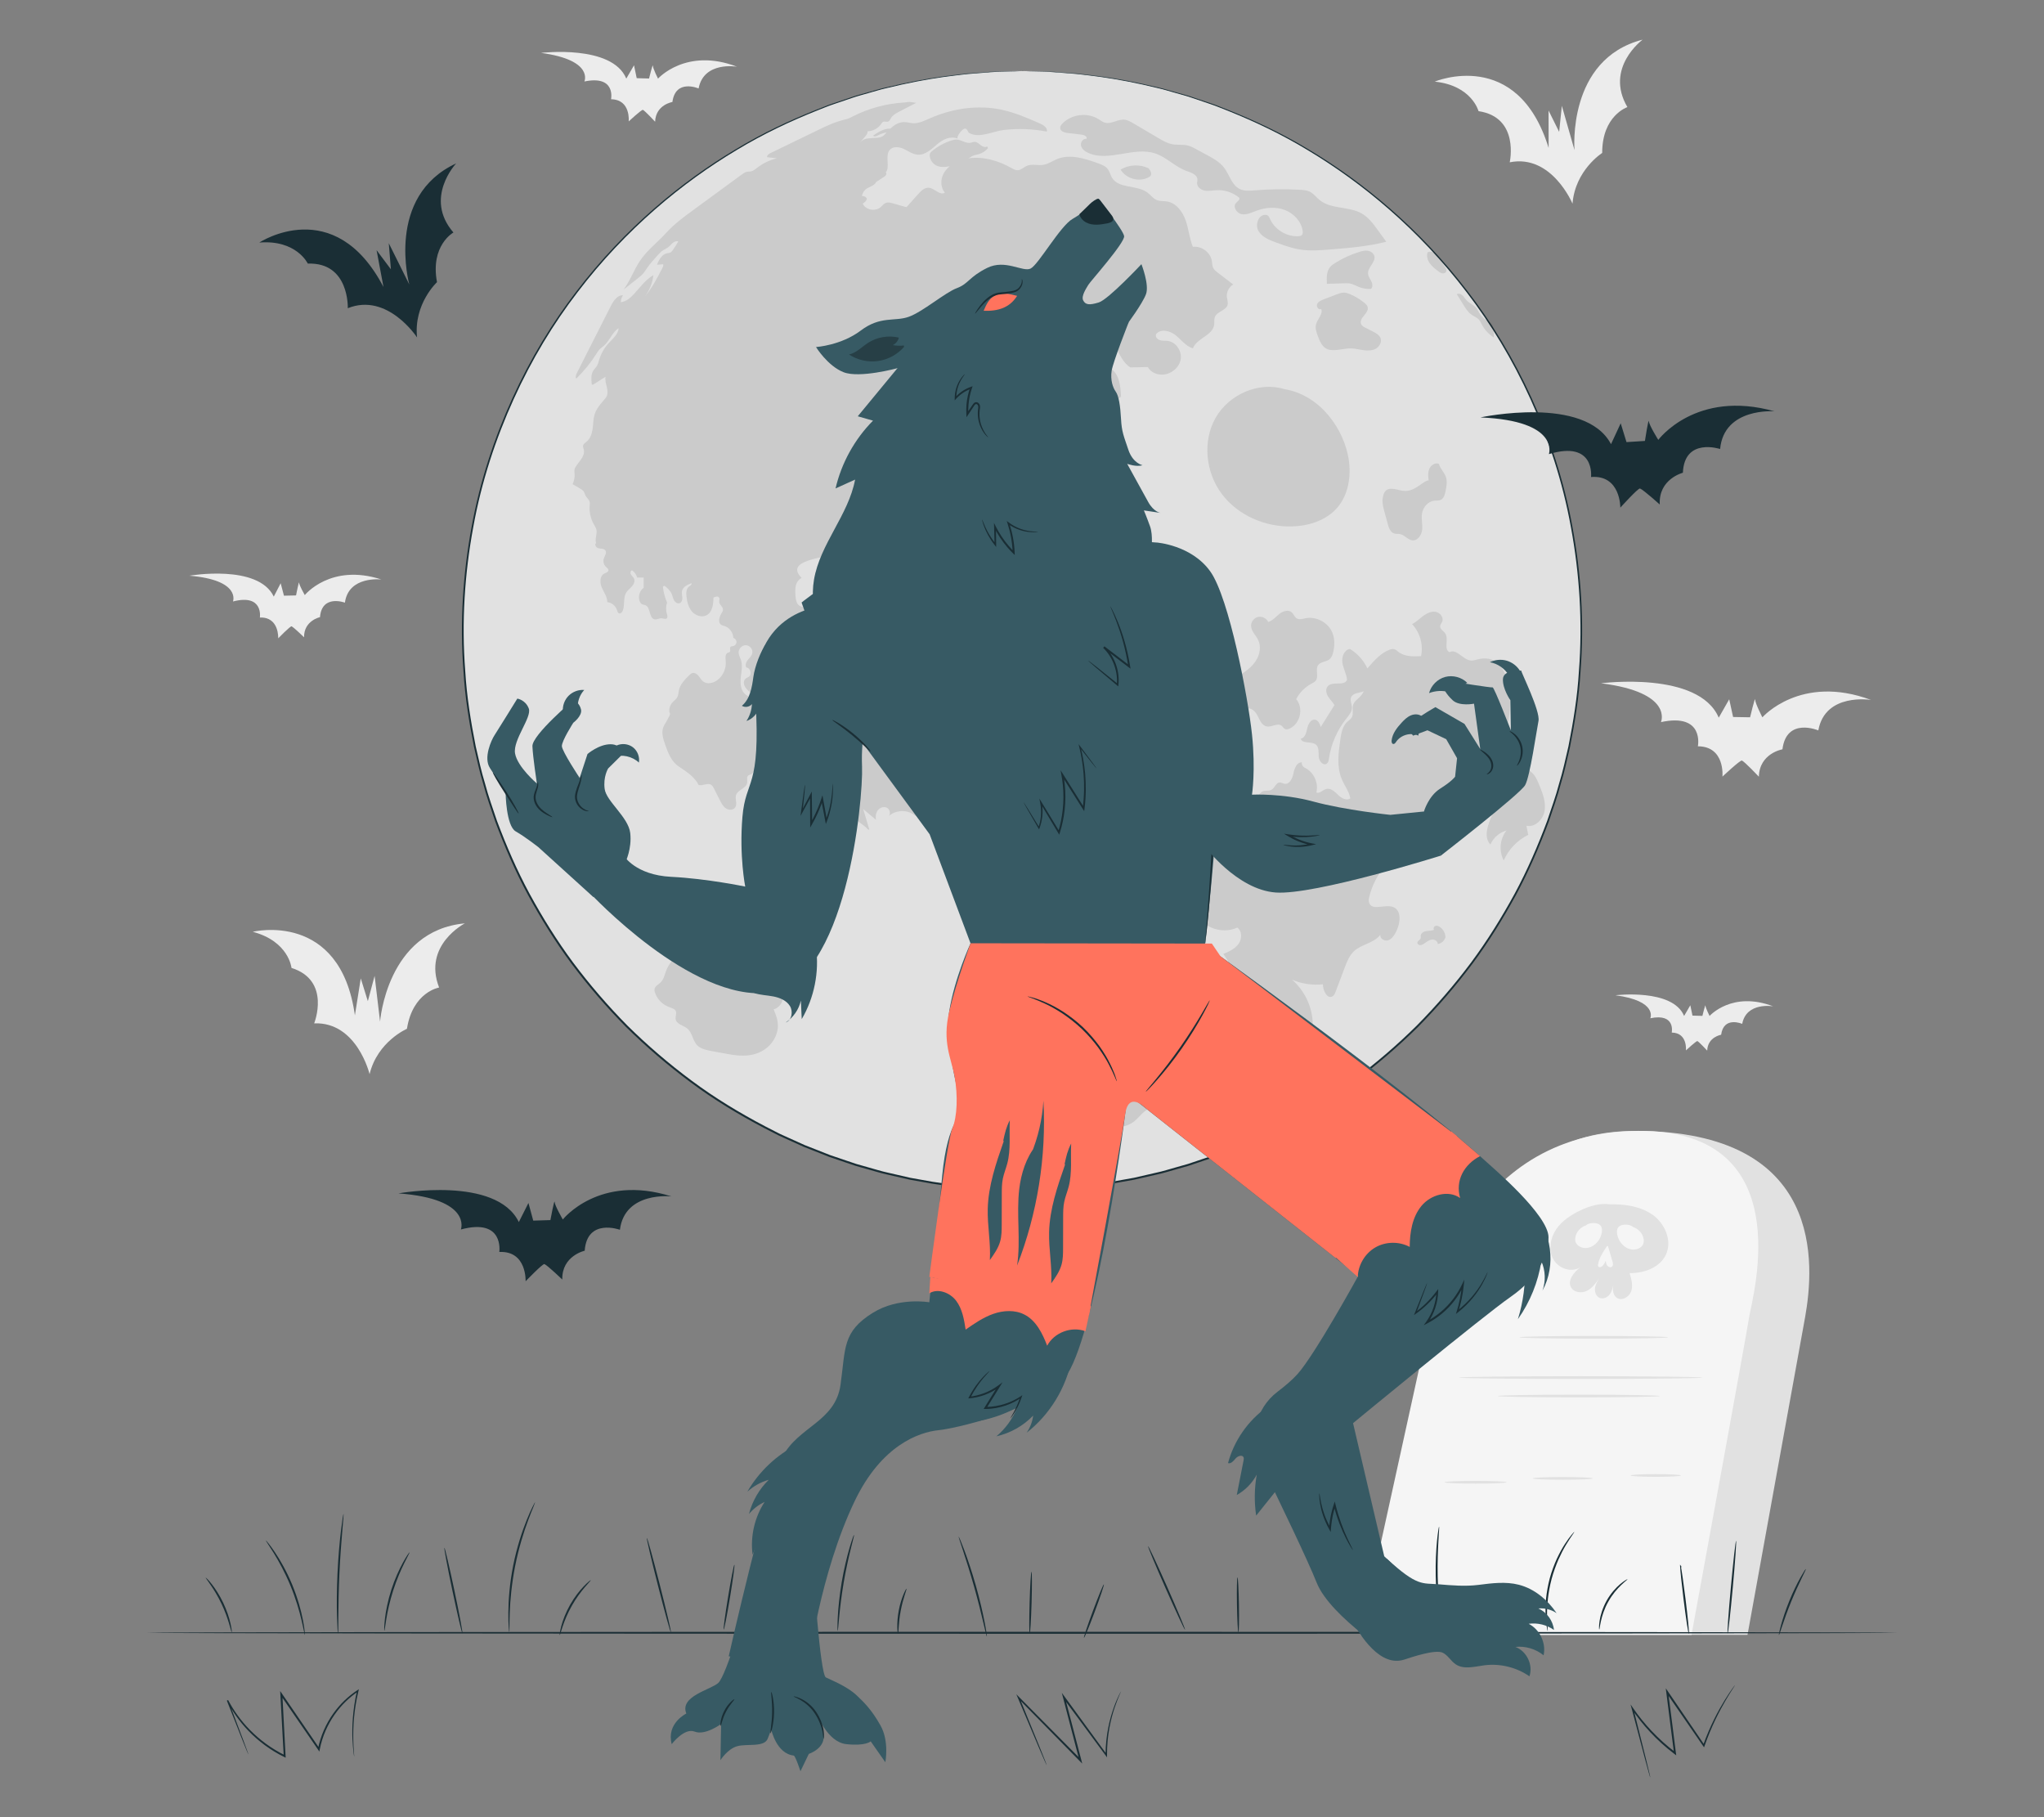 <?xml version="1.0" encoding="UTF-8"?>
<svg id="Layer_2" data-name="Layer 2" xmlns="http://www.w3.org/2000/svg" viewBox="0 0 540 480">
  <rect x="0" y="0" width="540" height="480" fill="#808080" stroke="none"/>
  <defs>
    <style>
      .cls-1 {
        fill: #ff735d;
      }

      .cls-1, .cls-2, .cls-3, .cls-4, .cls-5, .cls-6, .cls-7, .cls-8 {
        stroke-width: 0px;
      }

      .cls-2 {
        fill: #375a64;
      }

      .cls-3 {
        fill: #e1e1e1;
      }

      .cls-4 {
        fill: #ececec;
      }

      .cls-6 {
        fill: #f5f5f5;
      }

      .cls-7 {
        fill: none;
      }

      .cls-8 {
        fill: #1a2e35;
      }

      .cls-9 {
        opacity: .3;
      }

      .cls-10 {
        opacity: .1;
      }
    </style>
  </defs>
  <g id="Layer_2-2" data-name="Layer 2">
    <g>
      <g>
        <path class="cls-4" d="M379.01,21.57s21.88-9.25,30.12,17.51l-.02-9.89,2.8,5.64.71-6.88,3.35,11.71s-2.07-24.05,18-29.19c0,0-10.13,7.43-4.03,17.82,0,0-6.68,2.22-6.66,12.11,0,0-7.14,4.52-7.84,13.4,0,0-5.49-13.16-16.59-10.93,0,0,2.69-11.89-8.24-13.51,0,0-1.77-6.79-11.59-7.8Z"/>
        <path class="cls-4" d="M66.8,246.12s23.08-5.66,26.96,22.08l1.55-9.76,1.87,6.01,1.79-6.68,1.44,12.09s1.77-24.07,22.41-25.96c0,0-11.18,5.72-6.81,16.95,0,0-6.95,1.13-8.5,10.9,0,0-7.77,3.33-9.87,11.98,0,0-3.33-13.87-14.64-13.42,0,0,4.55-11.32-5.99-14.64,0,0-.67-6.99-10.21-9.54Z"/>
        <path class="cls-4" d="M142.98,13.97s18.72-2.27,22.48,6.79l2.04-3.51.71,3.4,3.26.09s1.01-4.09,1.01-3.38,1.36,3.41,1.36,3.41c0,0,7.4-8.31,20.88-3.15,0,0-8.79-1.54-10.16,5.75,0,0-6.09-2.65-6.92,3.57,0,0-4.41.7-4.57,5.21,0,0-2.65-2.86-3.22-3.13-.3-.15-3.76,3.05-3.76,3.05,0,0,.6-5.79-4.66-5.85,0,0,1.36-6.43-7.04-4.7,0,0,2.54-5.66-11.41-7.54Z"/>
        <path class="cls-4" d="M426.82,262.89s15.07-1.83,18.1,5.47l1.64-2.83.57,2.74,2.62.07s.82-3.29.81-2.72c0,.57,1.09,2.74,1.09,2.74,0,0,5.96-6.69,16.8-2.54,0,0-7.08-1.24-8.18,4.63,0,0-4.9-2.13-5.57,2.88,0,0-3.55.56-3.68,4.19,0,0-2.13-2.3-2.59-2.52-.24-.12-3.03,2.46-3.03,2.46,0,0,.49-4.66-3.75-4.71,0,0,1.1-5.18-5.66-3.78,0,0,2.04-4.56-9.18-6.07Z"/>
        <path class="cls-4" d="M423.03,180.48s25.75-3.35,31.04,9.09l2.77-4.86,1.02,4.68,4.49.08s1.35-5.64,1.34-4.67c0,.97,1.91,4.68,1.91,4.68,0,0,10.09-11.54,28.71-4.59,0,0-12.13-2.02-13.93,8.04,0,0-8.42-3.57-9.48,5,0,0-6.07,1.02-6.23,7.23,0,0-3.68-3.9-4.47-4.27-.42-.2-5.15,4.25-5.15,4.25,0,0,.76-7.99-6.49-8.01,0,0,1.8-8.87-9.75-6.39,0,0,3.42-7.83-15.8-10.25Z"/>
        <path class="cls-4" d="M50.02,152.07s18.18-3.15,22.31,5.52l1.82-3.53.87,3.29,3.19-.07s.79-4.05.81-3.35c.03.69,1.5,3.26,1.5,3.26,0,0,6.82-8.49,20.25-4.12,0,0-8.67-1.07-9.65,6.12,0,0-6.09-2.29-6.58,3.83,0,0-4.28.9-4.21,5.32,0,0-2.73-2.66-3.3-2.9-.3-.13-3.53,3.17-3.53,3.17,0,0,.3-5.69-4.84-5.49,0,0,1.01-6.35-7.11-4.24,0,0,2.2-5.66-11.52-6.81Z"/>
        <g>
          <path class="cls-3" d="M374.27,431.84l18.44-83.98s-6.26-49.08,39.27-49.13c50.37-.05,47.31,35.61,44.92,49.13-.9,5.06-15.23,83.98-15.23,83.98h-87.4Z"/>
          <path class="cls-6" d="M359.47,431.84l18.44-83.98s7.32-47.31,52.82-49.09c45.5-1.78,32.16,44.02,31.38,49.09-.78,5.08-15.23,83.98-15.23,83.98h-87.4Z"/>
          <path class="cls-3" d="M436.47,320.8c-3.22-2.23-7.3-2.74-11.22-2.69-2.58-.37-5.31.45-7.71,1.6-2.5,1.19-4.91,2.76-6.45,5.06-1.54,2.3-2.05,5.44-.72,7.86,1.34,2.42,4.77,3.64,7.08,2.12-1.61,1.34-3.39,3.39-2.43,5.24.73,1.42,2.77,1.69,4.21.98,1.43-.7,2.4-2.08,3.3-3.39-.52.86-1.05,1.76-1.16,2.75-.11,1,.33,2.13,1.26,2.51.95.38,2.08-.16,2.68-1,.6-.83.8-1.88.97-2.9-.28,1.38-.3,3.09.87,3.88,1.34.91,3.29-.23,3.8-1.77.51-1.54.04-3.21-.43-4.76,3.79.04,7.97-1.44,9.59-4.86,1.74-3.69-.27-8.32-3.62-10.64Z"/>
          <path class="cls-6" d="M422.8,323.67c-.4-.43-1.02-.57-1.6-.6-.8-.05-1.67.11-2.24.62-1.4.47-2.55,1.7-2.78,3.17-.05.33-.06.67.01,1,.3,1.36,1.97,2.01,3.33,1.74,1.89-.38,3.34-2.12,3.66-4.02.11-.66.08-1.41-.38-1.91Z"/>
          <path class="cls-6" d="M427.61,324.09c.4-.43,1.02-.57,1.6-.6.8-.05,1.67.11,2.24.62,1.4.47,2.55,1.7,2.78,3.17.05.33.06.67-.01,1-.3,1.36-1.97,2.01-3.33,1.74-1.89-.38-3.34-2.12-3.66-4.02-.11-.66-.08-1.41.38-1.91Z"/>
          <path class="cls-6" d="M426,333.21c-.4-1.34-.79-2.69-1.19-4.03-.01-.04-.03-.08-.07-.1-.04-.01-.09.04-.05.07l-.17.05c-1,1.48-2.02,3.01-2.33,4.76-.03.19-.05.4.05.56.19.29.64.21.92.02.52-.35.8-.95,1.06-1.52.06.47.13.96.43,1.33.3.37.9.53,1.24.21.35-.32.24-.89.11-1.35Z"/>
          <path class="cls-3" d="M440.68,353.24c0,.2-8.8.36-19.64.36s-19.64-.16-19.64-.36,8.79-.36,19.64-.36,19.64.16,19.64.36Z"/>
          <path class="cls-3" d="M449.72,363.88c0,.2-14.38.36-32.12.36s-32.13-.16-32.13-.36,14.38-.36,32.13-.36,32.12.16,32.12.36Z"/>
          <path class="cls-3" d="M438.46,368.75c0,.2-9.57.36-21.37.36s-21.37-.16-21.37-.36,9.57-.36,21.37-.36,21.37.16,21.37.36Z"/>
          <path class="cls-3" d="M398.01,391.53c0,.2-3.67.36-8.19.36s-8.19-.16-8.19-.36,3.67-.36,8.19-.36,8.19.16,8.19.36Z"/>
          <path class="cls-3" d="M420.8,390.51c0,.2-3.55.36-7.93.36s-7.94-.16-7.94-.36,3.55-.36,7.94-.36,7.93.16,7.93.36Z"/>
          <path class="cls-3" d="M444.09,389.74c0,.2-2.98.36-6.66.36s-6.66-.16-6.66-.36,2.98-.36,6.66-.36,6.66.16,6.66.36Z"/>
        </g>
        <path class="cls-8" d="M501.28,431.29c0,.14-103.56.26-231.27.26s-231.29-.12-231.29-.26,103.53-.26,231.29-.26,231.27.12,231.27.26Z"/>
        <g>
          <path class="cls-8" d="M70.24,406.89s.28.27.71.81c.44.54,1.03,1.35,1.72,2.38,1.38,2.05,3.09,5.04,4.54,8.54,1.44,3.5,2.34,6.83,2.81,9.26.24,1.22.39,2.21.46,2.9.08.69.1,1.07.07,1.08-.09.01-.32-1.5-.89-3.89-.56-2.4-1.5-5.67-2.93-9.14-1.44-3.47-3.08-6.45-4.37-8.54-1.29-2.09-2.19-3.33-2.12-3.38Z"/>
          <path class="cls-8" d="M90.76,399.87s.02.45-.05,1.25c-.08.91-.17,2.04-.29,3.39-.25,2.86-.55,6.81-.75,11.18-.2,4.37-.26,8.33-.28,11.2,0,1.35-.02,2.49-.02,3.4,0,.8-.03,1.25-.07,1.25s-.08-.44-.13-1.24c-.05-.8-.1-1.96-.14-3.4-.08-2.87-.07-6.85.13-11.23.2-4.38.56-8.34.9-11.19.17-1.43.33-2.58.45-3.37.13-.79.21-1.23.25-1.23Z"/>
          <path class="cls-8" d="M108.2,410.05c.07.04-.54,1.11-1.42,2.89-.88,1.78-1.98,4.29-2.9,7.16-.92,2.88-1.49,5.56-1.81,7.51-.32,1.95-.45,3.18-.53,3.17-.04,0-.04-.31-.03-.87.01-.56.08-1.36.19-2.36.23-1.98.75-4.71,1.68-7.62.94-2.91,2.11-5.42,3.07-7.17.48-.87.9-1.57,1.21-2.03.31-.46.5-.71.53-.69Z"/>
          <path class="cls-8" d="M117.4,408.82c.14-.03,1.32,5.02,2.64,11.27,1.32,6.26,2.27,11.35,2.13,11.38-.14.03-1.32-5.02-2.64-11.27-1.32-6.25-2.27-11.35-2.13-11.38Z"/>
          <path class="cls-8" d="M141.36,396.82s-.14.48-.48,1.31c-.35.82-.82,2.03-1.38,3.52-1.12,2.99-2.45,7.2-3.4,11.98-.94,4.78-1.32,9.18-1.43,12.37-.06,1.59-.07,2.89-.07,3.78,0,.89-.02,1.39-.05,1.39-.04,0-.09-.49-.15-1.39-.07-.89-.11-2.19-.1-3.8.01-3.21.33-7.65,1.28-12.46.96-4.81,2.36-9.04,3.57-12.01.6-1.49,1.13-2.67,1.54-3.47.4-.8.63-1.24.67-1.22Z"/>
          <path class="cls-8" d="M156.07,417.4c.13.12-2.73,2.68-5,6.75-2.31,4.04-3.04,7.81-3.21,7.77-.06-.01.04-.96.44-2.45.4-1.49,1.15-3.51,2.31-5.57,1.17-2.06,2.51-3.74,3.58-4.85,1.07-1.11,1.83-1.69,1.87-1.65Z"/>
          <path class="cls-8" d="M54.35,416.7s.71.59,1.61,1.76c.91,1.16,2.04,2.87,3.01,4.91.97,2.04,1.59,3.99,1.91,5.43.33,1.44.41,2.35.35,2.36-.16.04-.8-3.56-2.73-7.57-1.9-4.02-4.29-6.78-4.16-6.89Z"/>
          <path class="cls-8" d="M170.89,406.24c.14-.04,1.68,5.52,3.43,12.41,1.76,6.89,3.07,12.5,2.93,12.54-.14.04-1.68-5.52-3.43-12.41-1.76-6.89-3.07-12.5-2.93-12.54Z"/>
          <path class="cls-8" d="M194.02,413.29c.14.02-.38,3.88-1.16,8.62-.78,4.74-1.53,8.56-1.67,8.54-.14-.02.38-3.88,1.16-8.62.78-4.74,1.53-8.56,1.67-8.53Z"/>
          <path class="cls-8" d="M206.02,414.02c.06-.02.5.89,1.07,2.43.57,1.53,1.25,3.7,1.81,6.14.55,2.44.87,4.69,1.02,6.32.15,1.63.15,2.64.08,2.65-.08,0-.21-1-.45-2.61-.24-1.61-.61-3.83-1.16-6.25-.55-2.42-1.17-4.58-1.65-6.13-.48-1.56-.79-2.52-.72-2.54Z"/>
          <path class="cls-8" d="M225.63,405.45c.08.02-.31,1.42-.87,3.68-.56,2.26-1.27,5.4-1.87,8.9-.59,3.5-.96,6.7-1.18,9.02-.22,2.32-.32,3.76-.4,3.76-.04,0-.05-.36-.06-1.02,0-.65.02-1.6.09-2.77.12-2.33.44-5.56,1.03-9.08.6-3.52,1.37-6.66,2.02-8.91.33-1.12.61-2.02.83-2.64.22-.62.35-.95.39-.94Z"/>
          <path class="cls-8" d="M239.49,419.63c.15.06-.93,2.58-1.54,5.88-.63,3.29-.54,6.03-.7,6.04-.13.02-.45-2.77.19-6.13.62-3.37,1.94-5.85,2.05-5.78Z"/>
          <path class="cls-8" d="M253.25,405.85s.2.34.47.98c.27.64.64,1.58,1.08,2.75.87,2.33,1.97,5.6,3.01,9.26,1.03,3.66,1.8,7.02,2.28,9.47.24,1.22.42,2.22.52,2.9.1.69.14,1.07.11,1.08-.04,0-.14-.36-.31-1.04-.19-.79-.41-1.74-.68-2.87-.57-2.42-1.39-5.75-2.42-9.4-1.03-3.65-2.07-6.92-2.85-9.28-.36-1.1-.67-2.03-.92-2.8-.21-.66-.32-1.04-.28-1.05Z"/>
          <path class="cls-8" d="M272.51,415.16c.14,0,.15,3.68.02,8.2-.13,4.53-.36,8.19-.5,8.19-.14,0-.15-3.68-.02-8.2.13-4.53.36-8.19.5-8.19Z"/>
          <path class="cls-8" d="M286.36,432.64c-.13-.05.93-3.25,2.39-7.16,1.45-3.9,2.74-7.03,2.88-6.98.13.05-.93,3.25-2.39,7.16-1.45,3.9-2.74,7.02-2.88,6.97Z"/>
          <path class="cls-8" d="M303.3,408.4c.13-.06,2.43,4.84,5.12,10.94,2.7,6.1,4.78,11.1,4.65,11.15s-2.42-4.84-5.12-10.94c-2.7-6.1-4.78-11.1-4.65-11.15Z"/>
          <path class="cls-8" d="M326.93,416.65c.14,0,.31,3.25.38,7.26.07,4.01,0,7.27-.14,7.27-.14,0-.31-3.25-.38-7.26-.07-4.01,0-7.26.14-7.27Z"/>
          <path class="cls-8" d="M415.9,404.65c.08.06-.9,1.28-2.19,3.43-.65,1.07-1.33,2.4-2.01,3.91-.65,1.52-1.28,3.23-1.78,5.07-.49,1.85-.8,3.64-.99,5.28-.17,1.65-.24,3.14-.22,4.39.03,2.51.27,4.05.17,4.07-.04,0-.12-.38-.24-1.07-.13-.7-.24-1.72-.3-2.98-.07-1.27-.04-2.78.11-4.45.17-1.67.48-3.49.97-5.37.51-1.87,1.16-3.6,1.85-5.13.71-1.52,1.44-2.85,2.13-3.91.69-1.06,1.29-1.89,1.75-2.43.45-.54.72-.83.74-.81Z"/>
          <path class="cls-8" d="M429.98,417.13c.12.13-2.96,2.09-5.07,5.91-2.16,3.78-2.24,7.44-2.41,7.4-.06,0-.12-.9.1-2.33.21-1.43.78-3.38,1.86-5.32,1.09-1.93,2.47-3.43,3.58-4.36,1.11-.93,1.91-1.34,1.94-1.29Z"/>
          <path class="cls-8" d="M444.31,414.04s-.17-.12-.44-.41l.16-.07c.26,1.25.75,4.67,1.25,8.69.32,2.57.58,4.9.74,6.59.16,1.69.23,2.74.15,2.75-.07,0-.26-1.02-.52-2.7s-.57-4-.89-6.57c-.5-4.02-.85-7.45-.91-8.73v-.31s.16.25.16.25c.23.33.33.5.3.52Z"/>
          <path class="cls-8" d="M458.65,406.95c.14.01-.24,5.53-.86,12.31-.62,6.79-1.24,12.28-1.38,12.27-.14-.01.24-5.52.87-12.31.62-6.79,1.24-12.28,1.38-12.26Z"/>
          <path class="cls-8" d="M477.09,414.43c.07.04-.41.99-1.15,2.52-.75,1.54-1.74,3.68-2.73,6.09-.98,2.41-1.77,4.64-2.31,6.26-.54,1.62-.87,2.63-.94,2.61-.06-.02.13-1.06.59-2.72.46-1.66,1.19-3.92,2.18-6.35.99-2.43,2.05-4.56,2.88-6.06.83-1.5,1.42-2.39,1.48-2.35Z"/>
          <path class="cls-8" d="M380.68,429.36s-.12-.35-.25-1c-.13-.65-.28-1.6-.44-2.78-.32-2.35-.62-5.63-.69-9.26-.07-3.63.11-6.91.34-9.28.11-1.18.23-2.14.34-2.79.1-.66.17-1.02.21-1.01.08,0-.04,1.47-.18,3.83-.14,2.36-.26,5.63-.19,9.24.07,3.61.31,6.87.53,9.22.22,2.36.4,3.81.32,3.82Z"/>
        </g>
        <path class="cls-8" d="M93.58,464.03s-.03-.1-.06-.3c-.03-.23-.08-.53-.13-.9-.09-.79-.21-1.97-.28-3.48-.12-3.02,0-7.46,1.21-12.76l.29.2c-2.2,1.48-4.39,3.51-6.2,6.1-1.81,2.58-3.26,5.72-3.93,9.2l-.11.58-.33-.49c-2.99-4.35-6.25-9.1-9.64-14.03l-.28-.41.47-.16c.3,5.69.59,11.17.86,16.29l.02.42-.38-.19c-3.73-1.83-6.88-4.25-9.4-6.85-2.52-2.6-4.4-5.39-5.75-8.02l.33-.15c1.67,4.4,3.01,7.96,3.96,10.47.45,1.21.8,2.16,1.05,2.85.11.3.19.55.26.74.06.17.08.26.07.26,0,0-.05-.08-.12-.24-.08-.19-.18-.43-.31-.73-.27-.68-.66-1.62-1.14-2.81-.98-2.49-2.38-6.03-4.11-10.41l.33-.15c1.37,2.59,3.24,5.33,5.75,7.88,2.5,2.55,5.62,4.92,9.3,6.72l-.35.24c-.28-5.12-.58-10.6-.89-16.29l-.05-.93.53.77.28.41c3.38,4.94,6.63,9.69,9.62,14.05l-.45.09c.7-3.56,2.18-6.75,4.04-9.37,1.86-2.62,4.1-4.67,6.36-6.16l.41-.27-.11.47c-1.26,5.25-1.42,9.65-1.37,12.66.03,1.51.11,2.68.17,3.48.03.37.05.67.07.9.01.2.02.31,0,.31Z"/>
        <path class="cls-8" d="M296.17,446.71s-.03.1-.11.29c-.09.22-.21.49-.36.84-.31.74-.76,1.83-1.24,3.26-.95,2.85-2.03,7.14-2,12.49v.61s-.36-.5-.36-.5c-3.19-4.32-7.02-9.5-11.22-15.19l.45-.21c.93,3.57,1.93,7.36,2.95,11.27.47,1.81.94,3.59,1.39,5.33l.24.94-.68-.69c-6.09-6.19-11.67-11.87-16.27-16.56l.34-.23c2.21,5.42,4.03,9.87,5.32,13.02.61,1.53,1.09,2.73,1.44,3.6.15.39.27.7.36.95.08.22.11.33.1.33,0,0-.06-.1-.16-.31-.11-.24-.25-.55-.42-.92-.37-.86-.89-2.05-1.54-3.56-1.33-3.13-3.2-7.56-5.48-12.95l-.42-.99.76.77c4.62,4.66,10.23,10.32,16.34,16.48l-.43.25c-.45-1.74-.92-3.53-1.39-5.33-1.02-3.91-2-7.71-2.93-11.27l-.33-1.28.78,1.07c4.17,5.71,7.97,10.91,11.13,15.25l-.36.12c.02-5.4,1.17-9.72,2.19-12.57.51-1.43,1-2.51,1.35-3.24.17-.36.32-.63.42-.81.1-.18.15-.27.16-.27Z"/>
        <path class="cls-8" d="M458.36,445.12s-.05.1-.16.29c-.14.21-.3.47-.51.8-.45.7-1.1,1.73-1.89,3.09-1.57,2.7-3.67,6.7-5.47,11.86l-.14.39-.24-.34c-2.8-4.07-6.11-8.88-9.7-14.08l.46-.18c.33,2.59.68,5.29,1.03,8.04.35,2.77.69,5.47,1.02,8.08l.08.6-.48-.37c-4.8-3.63-8.54-7.84-11.24-11.84l.39-.17c1.37,5.47,2.51,10.01,3.31,13.23.37,1.56.67,2.79.89,3.69.09.4.16.72.22.97.05.22.06.34.05.34-.01,0-.05-.11-.12-.32-.07-.25-.17-.57-.28-.96-.24-.89-.58-2.11-1-3.66-.85-3.21-2.05-7.73-3.49-13.18l-.32-1.19.7,1.02c2.71,3.94,6.44,8.09,11.2,11.67l-.41.24c-.33-2.61-.68-5.31-1.03-8.08-.35-2.76-.69-5.45-1.02-8.05l-.13-1.06.6.88c3.56,5.22,6.84,10.05,9.63,14.13l-.37.05c1.85-5.18,4.02-9.17,5.66-11.84.82-1.34,1.51-2.35,1.99-3.03.23-.31.41-.56.56-.77.13-.17.2-.26.21-.25Z"/>
        <g>
          <g>
            <circle class="cls-3" cx="270" cy="166.55" r="147.79"/>
            <path class="cls-8" d="M270,18.77s.81,0,2.4.03c.79.02,1.78.04,2.95.06,1.17.02,2.54.04,4.08.18,1.54.11,3.27.24,5.17.38,1.9.18,3.97.48,6.21.75,4.48.61,9.62,1.57,15.33,2.96,1.43.32,2.87.79,4.37,1.19,1.48.45,3.04.8,4.58,1.35,1.55.52,3.13,1.06,4.75,1.6,1.63.53,3.23,1.24,4.9,1.87,6.63,2.66,13.71,5.94,20.87,10.26,14.32,8.54,29.32,20.8,42.11,37.53,6.41,8.33,12.17,17.81,16.93,28.26,4.75,10.44,8.58,21.85,10.78,34.03,2.26,12.15,3.15,25.02,2.13,38.17-.39,6.58-1.45,13.2-2.76,19.84-.77,3.3-1.47,6.64-2.48,9.92-.87,3.33-2.05,6.57-3.15,9.87-2.44,6.51-5.23,12.99-8.6,19.27-3.41,6.25-7.2,12.39-11.54,18.24-4.37,5.83-9.16,11.42-14.38,16.71-5.29,5.22-10.99,10.12-17.06,14.63-6.07,4.53-12.62,8.5-19.43,12.08l-2.57,1.32c-.85.45-1.72.88-2.6,1.26-1.76.8-3.52,1.59-5.29,2.39-1.8.71-3.61,1.43-5.42,2.14l-1.36.54-1.38.47-2.77.94-2.78.94-2.83.8c-1.89.51-3.76,1.14-5.69,1.53-1.92.44-3.84.88-5.76,1.32-1.94.35-3.89.7-5.84,1.04-7.83,1.24-15.8,1.88-23.83,1.94-8.03-.05-16-.7-23.84-1.93-1.95-.35-3.9-.7-5.84-1.04-1.93-.44-3.85-.88-5.77-1.32-1.93-.4-3.8-1.02-5.69-1.53l-2.83-.8-2.78-.94-2.77-.94-1.39-.47-1.36-.54c-1.81-.72-3.62-1.43-5.42-2.14-1.77-.8-3.53-1.6-5.29-2.39-.89-.38-1.75-.81-2.61-1.26l-2.57-1.32c-6.81-3.58-13.37-7.55-19.44-12.08-6.08-4.51-11.78-9.41-17.07-14.63-5.22-5.29-10.02-10.88-14.39-16.71-4.34-5.85-8.13-11.99-11.54-18.25-3.38-6.28-6.16-12.76-8.6-19.27-1.1-3.3-2.29-6.55-3.15-9.87-1.01-3.29-1.71-6.62-2.48-9.93-1.31-6.64-2.38-13.26-2.76-19.84-1.01-13.15-.12-26.01,2.14-38.17,2.21-12.18,6.03-23.59,10.78-34.03,4.76-10.45,10.52-19.92,16.94-28.25,12.8-16.73,27.79-29,42.11-37.53,7.15-4.32,14.23-7.6,20.87-10.26,1.67-.63,3.27-1.34,4.9-1.87,1.62-.55,3.2-1.08,4.75-1.6,1.54-.55,3.09-.91,4.58-1.35,1.5-.4,2.94-.87,4.37-1.19,5.71-1.38,10.85-2.34,15.33-2.96,2.25-.27,4.31-.57,6.21-.75,1.9-.14,3.63-.27,5.17-.38,1.54-.14,2.9-.16,4.08-.18,1.17-.02,2.16-.05,2.95-.06,1.58-.03,2.4-.03,2.4-.03,0,0-.81.04-2.4.09-.79.02-1.78.05-2.95.09-1.17.03-2.54.06-4.07.21-1.54.12-3.26.26-5.17.41-1.9.19-3.96.5-6.2.77-4.47.63-9.6,1.6-15.3,3-1.43.32-2.87.79-4.36,1.2-1.48.45-3.03.81-4.57,1.36-1.54.52-3.12,1.06-4.74,1.61-1.62.53-3.22,1.24-4.89,1.88-6.62,2.66-13.68,5.95-20.81,10.27-14.28,8.54-29.22,20.8-41.97,37.5-6.39,8.32-12.13,17.77-16.86,28.2-4.73,10.42-8.54,21.8-10.72,33.94-2.24,12.12-3.12,24.95-2.1,38.06.39,6.56,1.45,13.16,2.76,19.78.76,3.29,1.47,6.62,2.48,9.89.86,3.31,2.05,6.55,3.15,9.84,2.44,6.49,5.22,12.95,8.59,19.2,3.4,6.23,7.19,12.35,11.51,18.18,4.35,5.81,9.14,11.38,14.34,16.65,5.27,5.2,10.96,10.09,17.02,14.58,6.05,4.51,12.58,8.46,19.37,12.03l2.56,1.31c.85.45,1.71.88,2.6,1.26,1.75.79,3.51,1.59,5.27,2.38,1.8.71,3.6,1.42,5.41,2.13l1.35.53,1.38.47,2.77.94,2.77.93,2.82.8c1.89.51,3.75,1.13,5.67,1.53,1.91.44,3.83.88,5.75,1.32,1.94.35,3.88.69,5.82,1.04,7.8,1.23,15.75,1.87,23.75,1.92,8-.05,15.94-.7,23.74-1.93,1.94-.35,3.88-.69,5.82-1.04,1.92-.44,3.83-.88,5.74-1.32,1.92-.39,3.78-1.02,5.67-1.53l2.82-.8,2.77-.93,2.76-.94,1.38-.47,1.35-.53c1.8-.71,3.61-1.42,5.4-2.13,1.76-.8,3.52-1.59,5.27-2.38.88-.38,1.74-.81,2.6-1.26l2.56-1.31c6.79-3.57,13.32-7.52,19.36-12.03,6.06-4.49,11.74-9.37,17.01-14.58,5.2-5.27,9.99-10.84,14.34-16.65,4.32-5.83,8.11-11.95,11.51-18.18,3.37-6.25,6.15-12.71,8.58-19.2,1.1-3.29,2.28-6.52,3.15-9.84,1.01-3.27,1.71-6.6,2.48-9.89,1.31-6.62,2.38-13.22,2.76-19.78,1.02-13.1.14-25.93-2.1-38.05-2.19-12.14-5.99-23.53-10.72-33.94-4.74-10.42-10.47-19.88-16.86-28.2-12.75-16.71-27.69-28.96-41.97-37.51-7.13-4.32-14.19-7.61-20.81-10.28-1.67-.63-3.27-1.35-4.89-1.88-1.62-.55-3.2-1.09-4.74-1.61-1.53-.56-3.08-.91-4.57-1.36-1.49-.41-2.93-.88-4.36-1.2-5.7-1.4-10.83-2.37-15.3-3-2.24-.28-4.31-.58-6.21-.77-1.9-.15-3.63-.28-5.17-.41-1.54-.15-2.9-.18-4.08-.21-1.17-.03-2.16-.06-2.95-.09-1.58-.05-2.4-.09-2.4-.09Z"/>
          </g>
          <g class="cls-10">
            <g>
              <path class="cls-5" d="M325.83,75.17c-1.38-1.06-2.77-2.12-4.15-3.18-.45-.35-.92-.71-1.17-1.22-.28-.56-.25-1.22-.35-1.83-.37-2.28-2.74-4.04-5.03-3.73-.89-2.26-1.1-4.73-1.9-7.02-.8-2.29-2.46-4.54-4.85-4.96-.93-.16-1.93-.03-2.8-.4-.96-.4-1.59-1.32-2.42-1.95-2.78-2.11-7.65-.96-9.41-3.98-.41-.71-.57-1.56-1.06-2.21-.61-.82-1.63-1.21-2.6-1.56-3.49-1.26-7.37-2.51-10.81-1.12-1.22.5-2.33,1.32-3.64,1.53-1.46.24-3.03-.32-4.39.28-.81.35-1.48,1.1-2.36,1.14-.62.03-1.19-.31-1.74-.61-3.41-1.92-7.47-3.1-11.27-2.52.46-.3.91-.61,1.43-.79.39-.14.8-.19,1.2-.3.98-.26,1.87-.83,2.51-1.61-.08-.15-.16-.29-.24-.44-.52.35-1.23.02-1.72-.37-.49-.39-1-.88-1.63-.85-.31.01-.61.16-.91.23-1.3.3-2.53-.82-3.86-.84-.44,0-.87.11-1.29.24-1.89.6-3.66,1.57-5.18,2.85-.17.14-.34.29-.45.49-.14.26-.14.58-.1.88.14,1.02.81,1.95,1.73,2.4.99.49,2.17.44,3.26.24.11-.02.21-.05.31-.07-.71.58-1.32,1.28-1.73,2.1-.77,1.56-.72,3.58.41,4.9-1.28.86-2.68-1.15-4.22-1.29-1.13-.11-2.06.81-2.82,1.66-1.03,1.16-2.07,2.31-3.1,3.47-1.22-.34-2.44-.68-3.66-1.03-.59-.16-1.22-.33-1.79-.11-.57.22-.94.76-1.41,1.16-1.27,1.07-3.43.83-4.43-.5-.11-.15-.2-.31-.28-.48.51-.29.95-.66,1.12-1.21-.16-.53-.76-.81-1.33-.79.16-.76.57-1.48,1.22-1.91.88-.59,2.13-.83,2.55-1.79.66-.43,1.32-.85,1.97-1.28.23-.15.48-.31.62-.56.13-.23.13-.55-.05-.73,1.21-1.24-.27-4.32,1.03-5.89.86-1.02,2.5-.84,3.71-.28,1.21.56,2.34,1.43,3.67,1.53,2.01.15,3.65-1.45,5.19-2.76,1.53-1.31,3.46-2.25,5.44-1.48-.55-.21,1.04-2.72,1.98-2.64.56.05.61.93,1.04,1.16,2.73,1.48,6.18-.47,9.15-.81,3.77-.43,7.61-.29,11.34.43.24-.98-.86-1.71-1.78-2.12-3.32-1.46-6.68-2.92-10.23-3.67-6.3-1.33-12.97-.31-18.86,2.28-1.46.64-2.96,1.39-4.55,1.3-.78-.05-1.54-.3-2.32-.3-1.38,0-2.57.76-3.61,1.73-1.14-.04-2.26.42-3.25,1-.44.26-.87.55-1.29.85.27.37.85.14,1.25-.07.72-.38,1.5-.64,2.3-.77-.16.18-.32.36-.47.53-.95,1.1-2.31.82-3.75.99-.5.06-1.01.06-1.48.23-.51.17-.93.5-1.3.89.47-.54.93-1.09,1.4-1.63.32-.38.67-.83.58-1.32,1.42-.02,2.81-.78,3.61-1.96.14-.2.26-.42.48-.53.41-.21.93.09,1.35-.08.36-.14.52-.54.71-.87.51-.85,1.44-1.35,2.33-1.81,1.46-.75,2.91-1.5,4.37-2.26-.57-.08-1.15-.17-1.72-.25-.49.02-.88.07-1.23.15h-.13c-4.81.27-9.56,1.56-13.84,3.77-.37.19-.73.39-1.12.52-.36.13-.75.21-1.12.3-2.4.58-4.65,1.66-6.87,2.74-4.17,2.02-8.33,4.04-12.5,6.06-.45.22-.97.59-.85,1.07.86.09,1.73.19,2.59.28-1.91.46-3.72,1.33-5.26,2.54-.49.38-.99.81-1.6.93-.35.07-.72.03-1.07.1-.5.1-.93.41-1.34.71-4.32,3.16-8.64,6.33-12.96,9.49-2.45,1.79-4.91,3.6-6.94,5.85-2.32,2.56-5.27,4.76-7.15,7.67-1.53,2.38-2.49,5.1-4.18,7.37,1.21-.94,2.41-1.89,3.61-2.84.55-.44,1.11-.88,1.57-1.41.37-.44.68-.93,1-1.41.83-1.21,1.83-2.3,2.81-3.38.47-.51.94-1.03,1.54-1.39.38-.23.8-.39,1.16-.65.45-.33.79-.8,1.21-1.16.42-.37,1.01-.64,1.54-.45-.44.78-.92,1.53-1.43,2.26-.18.25-.37.51-.64.65-.29.15-.62.15-.94.22-1.36.3-2.09,1.74-2.64,3.02.54-.04,1.09-.08,1.63-.12.15.27,0,.6-.13.87-1.38,2.69-2.78,5.41-4.74,7.71,1.27-1.64,2.08-3.63,2.3-5.7-2,1.16-3.41,3.08-4.95,4.79-.99,1.1-2.18,2.2-3.66,2.34.03-.64.23-1.28.58-1.82-1.51-.06-2.52,1.49-3.21,2.84-1.38,2.73-2.76,5.46-4.15,8.19-.89,1.75-1.77,3.5-2.66,5.25-.69,1.36-1.38,2.73-2.07,4.09-.26.52-.53,1.14-.26,1.66,2.01-1.96,3.79-4.15,5.3-6.53.26-.42.52-.84.86-1.19.36-.38.8-.66,1.19-1.01,1.51-1.35,2.17-3.52,3.86-4.63-.1,1.64-1.56,2.79-2.67,4.01-1.14,1.25-1.99,2.76-2.48,4.38-.16.53-.28,1.08-.56,1.55-.28.47-.71.85-1,1.32-.62,1-.53,2.27-.41,3.44,0,.06.01.13.05.18.1.14.32.05.46-.04,1.05-.66,2.1-1.32,3.15-1.99-.18.95.15,1.9.37,2.85.21.94.27,2.03-.35,2.77-1.73,2.07-3.02,3.25-3.24,6.14-.15,1.96-.29,4.2-1.83,5.43-.33.27-.74.5-.86.91-.11.39.08.8.17,1.2.32,1.51-.97,2.82-1.88,4.06-.26.36-.5.74-.58,1.18-.07.39,0,.78.02,1.18.06.91-.13,1.83-.53,2.65.68.4,1.35.79,2.03,1.19.33.19.67.4.89.71.25.35.31.79.52,1.17.31.57.92.98,1.08,1.61.08.32.04.65,0,.97-.14,1.71.24,3.46,1.09,4.96.26.46.57.92.69,1.44.26,1.17-.5,2.44-.07,3.55-.42.06-.2.77.11,1.06.3.3.76.33,1.18.37.42.04.89.12,1.14.46.46.63-.18,1.45-.42,2.2-.23.73,0,1.58.54,2.11.3.29.73.57.68.99-.06.47-.66.61-1.08.82-1.23.63-1.21,2.43-.66,3.7.55,1.27,1.47,2.46,1.45,3.85,1.14.11,2.18.95,2.54,2.04.11.36.21.79.56.92.43.16.84-.31,1-.74.57-1.53.05-3.37.91-4.75.39-.64,1.03-1.08,1.52-1.65s.85-1.38.52-2.06c-.19-.41-.59-.68-.81-1.07s-.11-1.04.33-1.08c.64.46,1.11,1.13,1.32,1.89.58,0,1.15,0,1.73,0,0,.9,0,1.8-.01,2.71-1.03.75-1.49,2.19-1.11,3.4.13.4.36.8.74.97.26.12.56.13.82.23,1.46.58.9,3.45,2.45,3.74.62.12,1.23-.33,1.87-.28.49.04,1.09.34,1.4-.05.21-.26.09-.65-.01-.98-.32-1.01-.31-2.12.02-3.13-.58-1.34-.95-2.76-1.1-4.21.15-.08.29-.16.44-.23.73.61,1.48,1.25,1.87,2.12.25.56.34,1.2.64,1.74s.95.97,1.52.73c.53-.22.7-.89.67-1.47-.04-.57-.21-1.15-.09-1.71.23-1.12,1.46-1.69,2.53-2.08.12.39-.37.65-.7.91-.73.57-.76,1.65-.65,2.58.16,1.42.51,2.88,1.44,3.97.93,1.09,2.57,1.67,3.84,1.02,1.58-.81,1.83-2.92,1.86-4.69.49-.25,1.22-.45,1.5.04.19.34-.02.76.01,1.15.06.72.93,1.18.99,1.9.04.41-.2.79-.42,1.14-.58.95-.97,2.41-.02,2.99.25.15.54.2.82.29,1.34.42,2.33,1.75,2.35,3.15.49.12.86.61.85,1.11-.02.51-.42.97-.92,1.06-.22.04-.47.02-.64.18-.35.34.12,1.06-.25,1.38-.12.1-.29.12-.44.17-.79.28-.68,1.41-.6,2.25.18,1.9-.69,3.87-2.22,5.01-1.09.81-2.72,1.17-3.78.32-.5-.4-.8-1-1.22-1.5s-1.08-.89-1.69-.66c-.26.1-.46.29-.66.48-1.22,1.18-2.49,2.46-2.82,4.12-.11.56-.11,1.15-.36,1.66-.31.63-.95,1.03-1.41,1.56-.57.67-.84,1.59-.72,2.46.48.57-.23,1.35-.54,2.02-.31.68-.81,1.27-1.07,1.97-.55,1.46-.04,3.08.48,4.56.69,1.96,1.44,4.01,3.01,5.36.4.35.85.64,1.3.93,1.79,1.18,3.59,2.51,4.56,4.42,1.09.28,2.34-.66,3.29-.06.36.23.56.62.75,1,.52,1.02,1.03,2.05,1.55,3.07.41.82.86,1.67,1.62,2.17.77.5,1.95.48,2.45-.29.61-.94-.14-2.23.23-3.28.5-1.41,2.75-1.76,2.93-3.25.08-.63-.24-1.4.23-1.83.19-.18.46-.23.7-.33.8-.33,1.27-1.31,1.03-2.15,1.85-.15,4.11-.08,5.02,1.53.2.35.58.83.88.56-.26-2.01-.52-4.07-.13-6.06.11-.56.27-1.13.15-1.68-.35-1.64-2.71-1.97-3.49-3.45-.91-1.73.75-4.15-.44-5.7-.74-.95-2.28-1.09-2.82-2.17-.18-.37-.22-.81-.46-1.14-.25-.34-.66-.51-1-.76-1.34-.94-1.55-2.83-1.39-4.45.16-1.62.57-3.31.03-4.85-.2-.57-.52-1.11-.58-1.71-.1-1.06.82-2.11,1.88-2.11,1.06,0,1.98,1.14,1.72,2.17-.17.69-.76,1.2-1.2,1.76-.44.56-.76,1.38-.35,1.97,1.09.12,1.52,1.83.62,2.46-.26.18-.58.27-.83.47-.65.52-.54,1.57-.09,2.27.45.7,1.16,1.19,1.68,1.84.27.35.51.75.92.93.21.09.45.11.69.12.62.04,1.25.07,1.87.11.24.01.48.03.71-.04.37-.11.65-.41.93-.67.99-.91,2.24-1.47,3.46-2.01.43-.19.88-.39,1.35-.36,1.1.05,1.76,1.18,2.49,2,1.08,1.2,2.62,1.86,4.11,2.48.71-2.6,1.4-5.42.38-7.92-.8-1.97-2.54-3.36-3.91-4.98-1.33-1.57-2.4-3.68-1.76-5.64.35-.18.7-.36,1.05-.54,1.5.64,2.71,1.94,3.24,3.49.41,1.19.42,2.47.68,3.7.39,1.82,1.35,3.51,2.69,4.81-.03-1.44-.05-2.88-.08-4.32,0-.41,0-.88.31-1.16.3-.27.75-.26,1.14-.21,1.2.14,2.38.41,3.52.82.34.12.69.26.93.53.3.35.37.83.42,1.29.2,1.75.23,3.89-1.26,4.84-1.09.69-2.73.5-3.48,1.55-.51.71-.42,1.78-1.08,2.35-.37.32-.93.42-1.19.83-.41.64.17,1.49,0,2.24-.11.48-.53.93-.36,1.39.1.28.38.44.6.64,1.04.91.82,2.57.5,3.92-.26,1.11-.52,2.21-.77,3.32.22-2.24-.42-4.56-1.74-6.37-1.2.28-2.4-.27-3.58-.61-1.18-.34-2.65-.4-3.42.56-.64.8-.51,1.96-.19,2.93.32.97.79,1.94.73,2.96-.08,1.25-.93,2.58-.26,3.63.5.21,1,.43,1.49.64.8.34,1.75,1.24,1.16,1.88-.52.57-1.9.34-1.81,1.1.02.19.16.34.29.48,1.13,1.18,2.4,2.72,1.84,4.26.87-.24,1.76.22,2.51.72,1.92,1.3,3.55,3.03,4.73,5.02.36.62.69,1.26,1.06,1.87.84.08,1.08-1.12.98-1.97-.15-1.27-.29-2.55-.44-3.82-.11-.97-.22-1.94-.51-2.87-.4-1.32-1.12-2.52-1.58-3.82-.47-1.3-.65-2.8,0-4.01,1.63,1.01,2.78,2.76,3.06,4.65.1.67.1,1.36.21,2.03.34,2.11,1.74,3.95,1.99,6.07.09.73.05,1.51.42,2.14.23.38.59.67.95.94,1.37,1.06,2.75,2.12,4.12,3.18.35.27.59.84.98.66-.54-1.8-1.07-3.61-1.61-5.41,1.12.95,2.25,1.89,3.37,2.84-.16-.87-.04-1.84.5-2.54.55-.7,1.58-1.04,2.38-.65.79.4,1.09,1.61.46,2.24,1.68-1.54,4.41-1.8,6.35-.6.5.31.98.71,1.56.78,1.06.13,2.16-.89,3.12-.41.99.49,1.17,2.3,2.26,2.19.65-.06,1.15-.87,1.77-.69.08.53.16,1.05.23,1.58,1.73-.17,3.88-.72,4.16-2.43.05-.31.03-.63.14-.92.15-.42.53-.71.88-.98,1.35-1.08,2.56-2.47,2.91-4.17.35-1.69-.41-3.69-2.02-4.32-.42-.37-.01-1.05.42-1.4.44-.35.97-.85.73-1.36-.14-.31-.52-.43-.73-.7-.57-.71.28-1.91-.28-2.62-.25-.32-.7-.41-1.05-.62-1.04-.62-1.03-2.23-.29-3.19.74-.96,1.93-1.42,3.07-1.84,1.11-.41,2.22-.82,3.33-1.22.87-.32,1.89-.84,1.91-1.77.01-.66-.47-1.48.05-1.88.3-.23.73-.11,1.1-.2.88-.21,1.02-1.4.96-2.3-.04-.66-.09-1.32-.13-1.97-.02-.29-.04-.58.06-.85.19-.53.74-.81,1.18-1.16.44-.35.81-.98.5-1.44-1.5.06-3,.13-4.5.19-.66.03-1.37.05-1.95-.29-.57-.34-.9-1.18-.47-1.69l-1.09-.37c.02-.84.05-1.69.07-2.53,0-.24.02-.5.13-.71.12-.23.35-.39.57-.53.71-.47,1.42-.93,2.12-1.4-.14.77.3,1.61,1.01,1.93.65.04.77-.96.46-1.53-.31-.57-.82-1.2-.55-1.8.1-.22.29-.38.4-.59.56-1.05-1.07-2.21-.74-3.36-1.23-.32-2.45-.64-3.68-.96-.28-.46-.61-.89-.96-1.3-3.47.77-7.08,1.19-10.79,1.19-.29,0-.58-.02-.87-.02-.09.93.02,1.94.18,2.85.59-.49,1.17-.98,1.76-1.46-.14,1.82.06,3.67.57,5.42.13.46.28.98.03,1.38-.24.38-.76.49-1.06.83-.9,1.01.85,2.67.22,3.88-1.35.05-2.48-1.87-3.68-1.25-.28.15-.49.42-.8.51-.68.2-1.25-.65-1.19-1.35.06-.71.46-1.34.54-2.05.12-1.03-.45-2.01-.67-3.02-.21-.96-.11-1.99-.45-2.92-.35-.92-1.46-1.69-2.31-1.19,0-.86-.34-1.7-.87-2.38-7.88-1.38-15.11-4.61-21.24-9.25-.1.07-.21.14-.3.23-.84.84-.76,2.19-.76,3.38,0,1.19-.36,2.62-1.5,2.96-.99-.76-.81-2.48-1.82-3.22-.48-.35-1.12-.4-1.61-.73-.78-.54-.92-1.6-1-2.54-.12-1.53-.16-3.29.98-4.32.19-.17.41-.31.64-.45-8.84-8.94,35.24-3.86,35.24-17.43,0-9.39-2.19-14.06-3.96-16.14,2.15.74,6.07,1.49,12.72,1.49,16.64,0,22.55-44.03,31.53-31.44.91-.92,2.29-1.38,3.56-1.1,3.98.87,4.29,6.88,7.75,9.02,1.54-.03,3.09-.06,4.63-.1.74,1.42,2.48,2.12,4.08,1.99,2.2-.18,4.26-1.89,4.6-4.07.34-2.18-1.27-4.56-3.46-4.83-.68-.08-1.4.02-2.06-.19-.66-.21-1.25-.91-1-1.55,1.14-1.56,3.66-.98,5.17.24,1.5,1.21,2.72,2.93,4.57,3.48,1-2.67,5.18-3.37,5.61-6.19.11-.72-.06-1.48.22-2.15.61-1.45,2.96-1.65,3.34-3.18.16-.65-.11-1.32-.19-1.98-.16-1.34.54-2.74,1.71-3.41Z"/>
              <path class="cls-5" d="M293.67,97.52c-.6-.46-1.31-.76-2.03-1.01,1.4,2.93,2.53,6.01,3.34,9.22.41-.28.8-.59,1.17-.97-.1-2.64-.38-5.63-2.47-7.25Z"/>
            </g>
            <path class="cls-5" d="M207.87,103.65c.09.04.19.07.28.06.1-.01.19-.07.29-.1.34-.11.68.15.96.38.28.23.68.44.98.24.29-.19.27-.62.14-.94-.13-.32-.34-.62-.34-.96,0-.16.05-.31.07-.47.08-.56-.21-1.15-.7-1.43-.49-.28-1.15-.23-1.59.12.21.27.42.56.46.9.04.34-.18.73-.52.75-.25.01-.46-.16-.7-.22-.35-.09-.76.11-.9.45.4.53.94.96,1.56,1.22Z"/>
            <path class="cls-5" d="M296.04,44.79c1.46,2.46,5,3.4,7.49,2,.14-.08.28-.17.39-.29.5-.58,0-1.46-.48-2.05-2.32-1.12-5.2-.98-7.4.35Z"/>
            <path class="cls-5" d="M282.06,35.12c1.27.15,2.53.31,3.8.46.64.08,1.5.56,1.16,1.11-.9-.17-1.63.93-1.42,1.81.22.89,1.03,1.49,1.86,1.87,5.43,2.5,11.99-1.71,17.67.14,3.03.98,5.32,3.56,8.31,4.64,1.23.44,2.84.95,2.9,2.25.02.33-.09.66-.08,1,.01,1.03,1.04,1.79,2.05,1.96,1.01.17,2.05-.07,3.07-.12,2.13-.12,4.29.58,5.94,1.93.46.4-.32.98-.75,1.41-.97.97.12,2.75,1.47,2.99,1.35.24,2.66-.44,3.94-.92,2.38-.88,5.07-1.09,7.44-.19,2.37.89,4.34,2.99,4.73,5.5.06.39.07.83-.21,1.12-.23.24-.58.29-.9.31-3.12.19-6.27-1.73-7.53-4.59-.15-.34-.3-.72-.62-.91-.16-.1-.36-.13-.55-.14-1.88-.07-2.81,2.59-1.89,4.22.92,1.64,2.82,2.4,4.59,3.05,2.09.77,4.19,1.54,6.39,1.89,2.68.42,5.41.2,8.12-.02,4.93-.4,9.9-.81,14.69-2.03-.74-1.02-1.49-2.05-2.23-3.07-1.2-1.65-2.45-3.35-4.22-4.38-3.42-1.98-8.13-1.07-11.18-3.58-.88-.73-1.58-1.71-2.61-2.21-.75-.36-1.6-.43-2.43-.48-4.02-.23-8.05-.19-12.06.14-1.36.11-2.81.24-4.03-.37-2.1-1.05-2.66-3.74-4.09-5.61-1.17-1.53-2.92-2.49-4.61-3.4-.97-.52-1.93-1.04-2.9-1.56-.62-.33-1.24-.67-1.92-.86-1.38-.38-2.86-.12-4.26-.38-1.31-.24-2.49-.93-3.64-1.61-2.23-1.31-4.47-2.63-6.7-3.94-.72-.42-1.47-.86-2.3-.94-1.76-.17-3.48,1.28-5.18.79-.61-.18-1.13-.59-1.67-.93-2.94-1.83-7.12-1.33-9.53,1.16-.32.33-.63.74-.6,1.2.05.87,1.14,1.2,2.01,1.31Z"/>
            <path class="cls-5" d="M406.7,207.48c-.44-1.1-.9-2.22-1.69-3.1-.72-.8-1.68-1.34-2.55-1.97-2.85-2.02-4.99-5.02-5.98-8.37,1.15-.6,1.67-1.96,1.94-3.23.58-2.69.78-7.15-.15-10.81-1.01-4-3.37-7.05-8.04-5.79-.53.14-1.06.31-1.61.27-2.13-.15-3.83-3.27-5.67-2.2-1.62-.75-.13-3.47-1.12-4.95-.44-.67-1.4-1.1-1.36-1.9.02-.45.38-.82.55-1.24.45-1.11-.59-2.39-1.77-2.58-1.18-.19-2.35.4-3.31,1.12s-1.81,1.6-2.89,2.12c2.1,2.21,3.02,5.48,2.37,8.46-2.05.12-4.3.17-5.93-1.08-.37-.29-.72-.65-1.18-.76-.39-.1-.81.01-1.19.15-2.26.83-3.94,2.71-5.51,4.52-.12.14-.24.29-.36.44-.98-2.12-2.6-3.95-4.61-5.16-1.54.2-2.24,2.13-1.99,3.66.24,1.53,1.07,2.94,1.22,4.49-.66,1.76-3.81.28-5.08,1.68-.65.71-.45,1.86.04,2.68.5.82,1.24,1.48,1.71,2.32-1.21,1.93-2.41,3.86-3.62,5.79-.24-.81-.62-1.75-1.45-1.92-1.13-.23-1.87,1.14-2.11,2.27-.23,1.13-.59,2.54-1.72,2.75.46,1.43,2.84.59,4,1.54.89.72.67,2.09.75,3.23.08,1.14,1.23,2.48,2.14,1.79.41-.31.5-.87.57-1.38.57-3.83,2.18-7.5,4.6-10.53.68-.85,1.47-1.76,1.47-2.85,0-.93-.58-1.88-.23-2.75.49-1.2,2.15-1.1,3.38-1.6-.26.51-.59.99-.99,1.41-.67.69-1.54,1.26-1.84,2.17-.35,1.07.19,2.35-.37,3.33-.29.5-.81.81-1.23,1.21-1.23,1.16-1.55,2.96-1.79,4.64-.51,3.47-.99,7.15.35,10.39.72,1.74,1.94,3.29,2.3,5.13-.97.75-2.37-.04-3.25-.9-.88-.86-1.96-1.89-3.14-1.56-.92.25-1.72,1.3-2.6.93.65-2.49-.66-5.35-2.96-6.49-.58-.23-.96-.87-.88-1.48-1.34-.04-1.95,1.62-2.21,2.93s-1.03,2.95-2.35,2.74c-.44-.07-.85-.37-1.29-.35-1,.05-1.3,1.47-2.19,1.95-.72.39-1.66.06-2.38.44-.55.29-.83.93-1.32,1.32-1.2.95-2.93.04-4.18-.84-1.25-.88-3.04-1.72-4.18-.7-.91.82-.73,2.34-1.45,3.34-.89,1.23-3.02,1.53-3.23,3.03-.93-.88-2.6-.76-3.39.24.03,1.72.59,3.43,1.58,4.83-.93,1-2.09,1.79-3.36,2.28.54,1.39,1.22,2.73,2.02,3.98-1.23.79-.87,2.91-2.05,3.78-.69.5-1.64.37-2.48.56-.83.19-1.66,1.15-1.13,1.82-.15,1.18-2.18,1.86-2.93.95s-1-2.21-1.89-3c-1.31-1.15-3.38-.69-4.99-1.38-.5-.21-.95-.54-1.48-.67-1.68-.42-3.2,1.36-3.37,3.08-.17,1.72.51,3.4.8,5.1.29,1.71.03,3.75-1.43,4.67-.73.46-1.69.58-2.25,1.24-1.13,1.34.32,3.25.63,4.98.21,1.17-.15,2.36-.51,3.49-.6,1.91-1.75,4.21-3.75,4.07-1.57-.11-2.54-1.75-3.07-3.24-.52-1.49-1-3.19-2.37-3.96-2.5-1.4-5.67,1.4-8.39.49.22.61.44,1.21.66,1.82-1.25.3-1.57,1.96-1.32,3.23.25,1.26.8,2.59.32,3.78-.57,1.43-2.29,1.95-3.79,2.29.49,1.64.58,3.4.26,5.08.57.59-.69,2.1-1.5,2.24-.81.14-1.62-.21-2.43-.27-1.7-.14-3.4,1.13-3.75,2.8,1.68.48,3.36.95,5.03,1.43.59.17,1.22.34,1.82.2.62-.14,1.12-.6,1.61-1.01,3.89-3.29,9.93-4.78,14.07-1.81.84.6,1.69,1.4,2.71,1.3.66-.06,1.23-.5,1.75-.92,1.73-1.39,3.63-3.13,3.53-5.35-.02-.59-.19-1.18-.05-1.75.31-1.28,1.88-1.7,2.85-2.59,2.29-2.1.67-5.86-1.05-8.44,2.14-1.32,4.29-2.64,6.43-3.97.56-.35,1.16-.7,1.82-.69.68,0,1.28.4,1.9.67,3.7,1.61,7.81-1.11,10.66-3.97,2.27,2.92,6.65,3.98,10,2.41,1.34.92,1.29,3.04.33,4.34-.96,1.31-2.52,2-4.01,2.64.95,1.32,1.93,2.71,2.14,4.32.21,1.61-.64,3.49-2.23,3.83.31.56.62,1.12.93,1.67,1.29-.21,2.66-.29,3.86.24,1.19.53,2.13,1.83,1.86,3.11-2.15,1.19-4.79.3-7.17-.33-2.38-.63-5.41-.73-6.76,1.32-.89,2.11-2.46,3.93-4.41,5.13.86-1.42.61-3.43-.59-4.59-1.73-.99-3.73.75-4.88,2.38-1.15,1.63-2.8,3.56-4.71,2.99-.67-.2-1.27-.71-1.97-.68-.74.03-1.3.64-1.77,1.21-1.11,1.34-2.27,2.92-2.05,4.65.22,1.73,2.73,2.99,3.75,1.58-.47-1.71-.72-4.01.85-4.84,1.68-.88,3.68,1.3,3.25,3.14-.43,1.85-2.29,3-4.11,3.53-1.82.53-3.77.64-5.49,1.45-.71.33-1.39,1.39-.7,1.77.68.39,1.51.51,2.27.31.56,1.46.05,3.26-1.2,4.21-1.24.95-3.11.97-4.38.04-2.69-1.97-1.67-6.41-3.65-9.08-.82-1.1-2.14-1.81-3.52-1.88-2.85-.15-5.19,2.27-6.49,4.81-.29.56-.56,1.16-1.06,1.55-1.11.88-2.7.36-4.07.02-1.37-.34-3.25-.16-3.61,1.2,2.92,3.5,6.73,6.26,10.97,7.95.41.16.85.34,1.05.73.23.44.05.98.02,1.47-.09,1.37.94,2.53,1.9,3.51.94.96,1.95,1.97,3.27,2.25,1.31.28,2.95-.56,2.97-1.9.03-2.48-4.66-2.88-4.57-5.35,1.74-.85,3.89-.79,5.58.15,1.99,3.87,7.79,5.09,11.17,2.35,1.47-1.19,2.57-3,4.39-3.53,2.9-.84,5.44,1.95,8.18,3.21,3.5,1.61,7.59.68,11.32-.28,3.16-.81,6.32-1.62,9.48-2.44-1.78-.22-3.56-.45-5.33-.67,2.91-.83,5.68-2.16,8.16-3.89-.13-1.47-1.39-2.76-2.86-2.93,4.03-.8,5.13-6.29,8.65-8.41,1.12-.68,2.46-.98,3.45-1.84,1.42-1.22,1.79-3.28,1.74-5.16-.13-4.37-2.17-8.65-5.47-11.5,2.55,1.1,5.4,1.53,8.16,1.22-.02,1.69,1.2,4.08,2.6,3.14.41-.27.6-.76.77-1.22.8-2.11,1.59-4.22,2.39-6.33.59-1.56,1.22-3.18,2.44-4.32,2.03-1.9,5.36-2.14,6.99-4.38-.25.99,1.05,1.79,2.03,1.49.97-.31,1.58-1.25,2.06-2.15,1.18-2.24,1.63-5.74-.74-6.64-2.13-.81-5.46,1.07-6.31-1.04-.22-.55-.11-1.17.04-1.75,1.48-5.97,5.83-11.16,11.45-13.66,1.88-.84,4.27-1.88,4.28-3.94,1.33.2,2.31,1.69,1.97,2.99,1.46.19,2.98-.21,4.15-1.1-1-.7-.7-2.34.14-3.23s2.04-1.36,2.95-2.17c2.57-2.3,2.92-7.23,6.33-7.77,2.59,1.02,2.25,4.79,1.16,7.35-1.09,2.56-2.36,5.8-.45,7.82.77-1.79,2.38-3.19,4.25-3.71-1.74,2.19-2.05,5.42-.73,7.9,1.27-2.91,3.61-5.35,6.47-6.74-.16-.81-.32-1.61-.48-2.42,2.26.52,4.43-1.64,4.81-3.93.38-2.29-.5-4.59-1.37-6.74Z"/>
            <path class="cls-5" d="M201.67,256.49c-1.12-.8-2.43-1.53-2.79-2.88-.17-.64-.13-1.41-.6-1.85-.51-.47-1.47-.42-2.34-.41-2.55.01-4.86-.53-6.68-1.58-.58-.33-1.12-.72-1.84-.89-.64-.15-1.4-.1-2.18.04-3.85.72-8.07,4.17-9.3,7.62-.38,1.06-.58,2.22-1.58,3.12-.43.39-.99.7-1.27,1.15-.27.43-.21.86-.1,1.22.56,1.87,1.95,3.31,3.9,4.03.7.26,1.51.48,1.7,1.16.15.53-.14,1.22-.11,1.8.06,1.49,1.97,1.78,3.06,2.63,1.41,1.11,1.44,3.28,2.71,4.52.98.95,2.59,1.26,4.15,1.54,1.39.25,2.79.51,4.18.76,3.04.56,6.97.84,10.08-1.76,1.83-1.52,2.75-3.64,2.84-5.4.09-1.76-.51-3.25-1.11-4.7,1.03-.21,2.01-1.28,2.27-2.19.26-.91-.01-1.68-.34-2.38-1.04-2.22-2.62-4.1-4.65-5.55Z"/>
            <path class="cls-5" d="M342.39,292.31c1.97.57,4.24-.04,5.66-1.53.25-.26.48-.57.52-.94.03-.36-.22-.77-.58-.78-1.73,1.31-4.68.57-5.94,2.34-.12.16-.21.37-.14.55.07.2.29.29.5.35Z"/>
            <path class="cls-5" d="M332.78,295.58c-.33.02-.62.19-.92.32-1.19.51-2.55.45-3.76.9-.78.29-1.48.78-2.16,1.26-1.28.91-2.56,1.82-3.84,2.73,2.8-.59,5.6-1.18,8.4-1.77.72-.15,1.45-.31,2.12-.61,1.13-.51,2.03-1.42,3.11-2.02-.71-.22-1.42-.44-2.12-.67-.27-.08-.54-.17-.82-.15Z"/>
            <path class="cls-5" d="M350.52,293.2c-1.71.1-3.41.48-4.99,1.13-.57-.6-1.47-.81-2.29-.71-.82.1-1.58.47-2.3.9-1.16.69-2.23,1.52-3.18,2.48,1.87-.16,3.71-.69,5.37-1.56.1.2.21.39.31.59-.71.59-1.42,1.18-2.13,1.77.07.4.5.65.9.66.4,0,.79-.17,1.15-.34,3.21-1.54,6.37-3.19,9.45-4.97-.39,0-.77.02-1.16.02-.39,0-.77.02-1.16.04Z"/>
            <path class="cls-5" d="M363.05,67.53c-.23-.73-.99-1.2-1.75-1.3-.76-.1-1.53.1-2.26.33-2.2.69-4.32,1.66-6.28,2.89-.5.31-.99.64-1.36,1.09-.98,1.19-.94,2.89-.84,4.43l4.71-.14c.43-.01.87-.03,1.3.04.85.14,1.6.6,2.4.92,1.02.41,2.14.59,3.24.53.53-.5.39-1.38.07-2.03-.32-.65-.8-1.26-.86-1.98-.14-1.73,2.17-3.12,1.65-4.78Z"/>
            <path class="cls-5" d="M357.03,92.03c1.1.04,2.18.34,3.28.48,1.09.15,2.27.12,3.22-.43.95-.56,1.58-1.78,1.17-2.81-.33-.81-1.17-1.27-1.95-1.67-.67-.34-1.34-.68-2.01-1.02-.44-.22-.91-.47-1.13-.92-.38-.77.18-1.66.74-2.31.56-.65,1.2-1.45.96-2.27-.13-.45-.49-.79-.86-1.09-1.11-.91-2.35-1.67-3.67-2.24-.52-.22-1.06-.42-1.62-.45-.75-.03-1.47.24-2.17.51-1.11.43-2.22.85-3.33,1.28-.68.26-1.43.59-1.7,1.26-.27.68.45,1.63,1.08,1.27.55,1.37-.99,2.63-1.36,4.06-.26,1.03.11,2.11.48,3.1.51,1.37,1.14,2.87,2.49,3.44.41.17.86.24,1.3.26,1.7.08,3.38-.5,5.08-.45Z"/>
            <path class="cls-5" d="M379.89,71.59c.36.27.74.55,1.18.62.45.06.97-.18,1.05-.63.06-.32-.13-.63-.3-.91-.44-.69-.87-1.37-1.31-2.06-.38-.6-.78-1.22-1.35-1.65-.57-.43-1.37-.63-2.01-.31-.33.95-.03,2.04.55,2.87.58.83,1.4,1.46,2.2,2.07Z"/>
            <path class="cls-5" d="M388.77,83.13c.64.44,1.41.72,1.93,1.29.35.38.55.87.8,1.33.72,1.37,1.81,2.55,3.12,3.38.11-.92.05-1.87-.18-2.77-.09-.34-.21-.69-.44-.95-.28-.33-.7-.5-1.09-.71-.87-.47-1.6-1.18-2.1-2.03-.22-.37-.39-.77-.64-1.12-.72-.98-1.98-1.4-2.79-2.3-.36-.4-.63-.88-1.03-1.24s-1.01-.57-1.48-.31c.58.94,1.16,1.87,1.74,2.81.6.97,1.22,1.96,2.16,2.61Z"/>
            <path class="cls-5" d="M380.41,244.86c-.35-.24-.79-.41-1.2-.28-.4.14-.64.71-.35,1.01-.62.31-1.36.24-2.04.35-.69.11-1.44.53-1.49,1.22-.02.23.05.47-.02.7-.14.45-.78.63-.85,1.09-.06.37.32.69.69.71s.72-.17,1.03-.38c.64-.43,1.26-.96,2.02-1.09s1.7.41,1.62,1.17c.96-.12,1.82-.87,2.05-1.82-.03-1.06-.59-2.09-1.46-2.69Z"/>
            <path class="cls-5" d="M365.28,131.59c-.16,1.24.17,2.48.5,3.69.29,1.05.57,2.1.86,3.16.27.98.66,2.11,1.62,2.45.53.19,1.13.08,1.68.2,1.19.26,2.01,1.54,3.23,1.64,1.4.12,2.41-1.42,2.55-2.83.13-1.4-.26-2.82-.05-4.22.25-1.68,1.57-3.24,3.26-3.43.6-.07,1.24.03,1.77-.25.74-.38.99-1.3,1.16-2.11.28-1.33.56-2.74.09-4.01-.45-1.2-1.52-2.12-1.81-3.37-.99-.39-2.14.38-2.55,1.36-.41.99-.28,2.11-.15,3.17-.08-.63-2.41,1.17-2.59,1.28-1.82,1.21-3.01,1.66-4.97,1.18-2.13-.52-4.16-1.07-4.58,2.09Z"/>
            <path class="cls-5" d="M351.19,174.17c.63-.49.9-1.3,1.07-2.07.35-1.63.37-3.37-.24-4.92-1.08-2.73-4.26-4.45-7.14-3.87-.78.16-1.64.45-2.31.03-.59-.37-.79-1.14-1.31-1.6-.91-.8-2.36-.31-3.3.45-.94.76-1.75,1.78-2.92,2.09-.45-.98-1.64-1.56-2.7-1.31-1.05.25-1.86,1.3-1.82,2.39.05,1.4,1.28,2.44,1.88,3.71.75,1.57.49,3.49-.35,5.02-.84,1.53-2.2,2.71-3.64,3.69-.39.27-.81.53-1.06.93-.46.73-.27,1.67-.06,2.51.54,2.06,1.17,4.1,1.89,6.1,1.12-.68,2.46.53,3.04,1.7.58,1.18,1.16,2.64,2.45,2.87,1.33.23,2.85-1.02,3.91-.19.34.27.54.71.94.88.34.15.74.05,1.09-.1,2.88-1.19,3.88-5.46,1.82-7.8.88-1.71,2.28-3.14,3.97-4.05.44-.24.93-.46,1.23-.87.83-1.13-.21-2.94.61-4.08.65-.9,2.05-.81,2.93-1.49Z"/>
          </g>
          <g class="cls-10">
            <path class="cls-5" d="M356.31,121.33c-1.17-7.68-7.29-16.94-16.98-18.54-6.79-2.1-14.7,1.41-18.19,7.59-3.5,6.18-2.63,14.39,1.63,20.07,4.26,5.69,11.51,8.81,18.61,8.6,4.43-.13,9.04-1.61,11.93-4.97,2.94-3.42,3.68-8.3,3-12.75Z"/>
          </g>
        </g>
        <path class="cls-8" d="M68.5,64.07s19.83-13.08,32.81,11.74l-1.82-9.72,3.78,5.04-.56-6.89,5.42,10.9s-6.42-23.27,12.38-31.98c0,0-8.61,9.15-.72,18.25,0,0-6.16,3.4-4.34,13.12,0,0-6.2,5.74-5.27,14.6,0,0-7.79-11.94-18.3-7.72,0,0,.48-12.19-10.56-11.78,0,0-2.98-6.36-12.82-5.56Z"/>
        <path class="cls-8" d="M391.16,110.25s27.6-5.94,34.45,7.07l2.56-5.51,1.53,4.97,4.87-.31s.95-6.23,1.04-5.18c.08,1.06,2.49,4.9,2.49,4.9,0,0,9.9-13.4,30.7-7.54,0,0-13.32-1.1-14.37,9.95,0,0-9.44-3.12-9.83,6.27,0,0-6.48,1.65-6.11,8.39,0,0-4.34-3.9-5.22-4.23-.47-.17-5.2,5.06-5.2,5.06,0,0,.11-8.72-7.74-8.09,0,0,1.16-9.77-11.13-6.05,0,0,3.01-8.79-18.04-9.69Z"/>
        <path class="cls-8" d="M105.31,315.22s25.79-4.69,31.76,7.58l2.54-5.04,1.27,4.66,4.53-.14s1.07-5.76,1.12-4.78c.05.98,2.16,4.62,2.16,4.62,0,0,9.59-12.15,28.71-6.09,0,0-12.33-1.42-13.63,8.81,0,0-8.67-3.17-9.3,5.53,0,0-6.07,1.34-5.92,7.61,0,0-3.91-3.75-4.72-4.08-.43-.18-4.97,4.54-4.97,4.54,0,0,.36-8.09-6.95-7.74,0,0,1.36-9.04-10.15-5.94,0,0,3.05-8.07-16.45-9.53Z"/>
        <g>
          <g>
            <path class="cls-2" d="M305.54,143.3s13.7,16.27,16.27,35.54c2.57,19.27-3.43,70.41-3.43,70.41l-61.22,1.95-11.56-30.83-23.55-32.11-10.28-29.11s14.56-11.99,31.68-15.84c17.13-3.85,62.08,0,62.08,0Z"/>
            <path class="cls-8" d="M289.72,203s-.12-.11-.33-.36c-.23-.29-.53-.65-.9-1.1-.81-1.02-1.93-2.43-3.33-4.2l.27-.13c1.06,3.96,1.93,9.74,1.09,16.39l-.09.67-.36-.57c-1.74-2.74-3.63-5.73-5.6-8.85l.47-.19c.14.8.28,1.67.36,2.54.47,4.54-.09,8.95-1.3,12.76l-.16.52-.28-.46c-1.71-2.86-3.3-5.51-4.72-7.89l.38-.15c.48,2.59.1,4.95-.59,6.78l-.12.32-.17-.29c-1.24-2.14-2.23-3.84-2.94-5.07-.31-.56-.57-1.01-.76-1.36-.17-.31-.25-.47-.24-.48.01,0,.12.14.31.44.21.34.49.77.83,1.31.74,1.21,1.77,2.89,3.07,4.99l-.29.03c.64-1.8.97-4.1.48-6.59l-.22-1.14.61,1c1.44,2.37,3.05,5,4.78,7.85l-.44.05c1.17-3.76,1.71-8.1,1.25-12.56-.08-.86-.22-1.71-.36-2.5l-.22-1.3.7,1.11c1.97,3.13,3.85,6.12,5.58,8.87l-.45.1c.87-6.56.07-12.3-.91-16.25l-.18-.74.46.61c1.35,1.8,2.43,3.24,3.21,4.28.34.47.62.85.84,1.15.19.26.28.41.27.41Z"/>
            <path class="cls-8" d="M293.28,160.06s.25.37.62,1.1c.37.73.88,1.81,1.45,3.2,1.14,2.77,2.46,6.82,3.22,11.66l.1.61-.5-.38c-1.57-1.2-3.26-2.48-5.01-3.81-.57-.44-1.14-.87-1.7-1.3l.34-.39c3,2.92,4.04,6.98,3.67,10.16l-.05.4-.3-.26c-2.27-1.92-4.18-3.52-5.58-4.71-.62-.54-1.13-.98-1.53-1.33-.35-.31-.53-.49-.51-.5.01-.02.22.12.59.4.43.33.96.74,1.61,1.24,1.43,1.15,3.38,2.71,5.7,4.57l-.35.14c.3-3.06-.74-6.95-3.61-9.74l.34-.39c.56.43,1.13.86,1.7,1.3,1.74,1.34,3.43,2.63,5,3.83l-.4.24c-.72-4.8-1.97-8.83-3.02-11.62-.52-1.4-.98-2.49-1.3-3.25-.32-.75-.5-1.16-.47-1.17Z"/>
          </g>
          <path class="cls-8" d="M314.26,161.86s.13.19.34.59c.21.39.52.97.9,1.74.77,1.52,1.84,3.77,3.08,6.65,2.47,5.75,5.52,14.09,7.72,24.14l.21.97-.64-.76c-1.45-1.7-2.98-3.5-4.54-5.34l.45-.17c.02,2.8,0,5.72-.06,8.69-.32,14.09-1.13,26.82-1.86,36.02-.37,4.6-.72,8.32-.99,10.88-.14,1.25-.26,2.24-.34,2.95-.04.31-.08.56-.1.77-.03.17-.04.26-.05.26,0,0,0-.09,0-.26.01-.2.03-.46.05-.77.06-.72.14-1.71.24-2.96.21-2.57.5-6.29.82-10.89.63-9.2,1.39-21.93,1.7-36,.06-2.97.08-5.89.07-8.68v-.71s.45.54.45.54c1.56,1.84,3.08,3.64,4.53,5.35l-.43.21c-2.16-10.02-5.13-18.35-7.52-24.12-1.19-2.89-2.22-5.15-2.94-6.7-.35-.74-.62-1.33-.83-1.77-.19-.4-.28-.62-.26-.62Z"/>
          <g>
            <path class="cls-2" d="M298.39,285.24s-.16,1.4-.46,3.84c-1.91,15.58-9.46,68.5-17.38,75.7-9.16,8.33-28.51,12.59-32.54,12.99-5.29.52-15.16,4.05-22.18,18.67-9.24,19.26-12.21,43.34-12.21,43.34l-21.1-2.27s10.15-44.94,14.27-52.81c4.12-7.87,13.88-9.16,15.26-18.88,1.37-9.72.43-14.02,8.56-19.06,6.79-4.21,14.9-2.77,14.9-2.77,0,0,2.05-18.93,3.42-33.53,1.37-14.6,5.5-16.45,5.5-16.45,0,0-5.04-18.04-3.66-26.83,1.37-8.79,5.64-18.03,5.64-18.03l59.39-.94-17.56,38.41"/>
            <path class="cls-2" d="M197.86,417.88c-.18,6.07-6.07,24.81-8.09,26.65-2.02,1.84-10.29,3.49-8.45,8.09,0,0-5.33,2.57-3.86,8.09,0,0,3.31-4.41,6.07-3.31,2.76,1.1,6.98-2.02,6.98-2.02l-.18,9.56s1.84-2.94,4.41-3.68c2.57-.74,7.17.37,8.09-2.02l.92-2.39s1.35,6.37,5.93,6.87c.46.05,1.79,4.15,1.79,4.15l2.21-4.59s4.59-1.47,3.86-5.33-1.71-5.32-1.71-5.32c0,0,2.63,7.52,7.77,8.08,5.15.55,6.43-.74,6.43-.74l3.86,5.51s1.1-5.51-1.29-9.74c-2.39-4.23-4.39-6.12-6.25-7.89-2.52-2.41-6.7-4.03-8.17-4.77-1.47-.74-3.42-27.41-3.42-34.21"/>
            <path class="cls-8" d="M217.56,459.3c-.09,0-.04-.83-.32-2.11-.28-1.27-.91-2.99-2.02-4.65-1.09-1.66-2.55-2.79-3.67-3.45-1.13-.66-1.92-.91-1.89-.99.01-.06.85.07,2.07.67,1.2.59,2.78,1.73,3.92,3.48,1.15,1.73,1.75,3.53,1.94,4.87.2,1.34.02,2.18-.04,2.17Z"/>
            <path class="cls-8" d="M203.76,446.92c.12-.04.81,2.39.74,5.47-.05,3.08-.84,5.48-.96,5.44-.15-.04.39-2.44.44-5.45.07-3.01-.38-5.43-.22-5.46Z"/>
            <path class="cls-8" d="M194.01,448.86c.11.12-1.22,1.35-2.22,3.31-1.02,1.94-1.26,3.75-1.41,3.72-.13,0-.12-1.91.95-3.96,1.05-2.06,2.61-3.18,2.68-3.07Z"/>
            <path class="cls-2" d="M210.6,381.57c-5.46,2.77-10.1,7.15-13.16,12.46,1.61-1.47,3.56-2.56,5.66-3.15-2.52,2.46-4.35,5.62-5.23,9.03,1.12-1.35,2.55-2.45,4.14-3.19-2.67,4.08-3.82,9.14-3.18,13.97"/>
            <path class="cls-2" d="M257.09,375.59c4.07-.57,8.03-1.88,11.64-3.83-1.15,2.95-3.06,5.6-5.49,7.63,3.68-.82,7.1-2.75,9.71-5.47-.2,1.62-.8,3.19-1.73,4.53,6.14-4.79,10.46-11.87,11.92-19.52"/>
            <path class="cls-8" d="M266.91,374.65s.3-.53.83-1.48c.52-.95,1.23-2.37,1.8-4.22l.29.21c-2.2,1.56-5.57,3-9.5,3.01h-.46s.24-.39.24-.39c.65-1.05,1.32-2.14,2.01-3.25.53-.86,1.06-1.7,1.57-2.52l.37.34c-2.53,1.87-5.4,2.78-7.87,3l-.39.03.18-.35c1.23-2.38,2.62-4.12,3.67-5.24.52-.56.96-.97,1.27-1.24.31-.27.48-.4.5-.38.04.04-.6.63-1.58,1.79-.98,1.16-2.3,2.91-3.47,5.27l-.21-.31c2.4-.26,5.17-1.17,7.61-2.99l1.09-.81-.71,1.15c-.51.82-1.03,1.67-1.56,2.52-.69,1.11-1.37,2.2-2.02,3.24l-.22-.39c3.81,0,7.1-1.34,9.29-2.81l.46-.31-.18.53c-.63,1.87-1.4,3.28-1.98,4.21-.29.47-.54.81-.71,1.04-.18.23-.28.34-.29.33Z"/>
          </g>
          <g>
            <path class="cls-2" d="M314.26,246.75s56.84,40.43,78,59.77c2.21,2.02,16.84,14.43,16.84,20.32,0,4.42-2.68,10.64-10.01,15.72-7.33,5.09-41.63,33.36-41.63,33.36l8.24,35.16s12.82,12.49,16.94,14.34c4.12,1.85-2.29,2.31-2.29,2.31l-10.94,10.64s-17.91-11.1-21.58-20.36c-2.25-5.68-9.49-20.76-14.76-31.57-3.17-6.51-1.38-14.4,4.39-18.78,2.04-1.55,3.97-3.19,5.33-4.71,4.58-5.09,16.03-25.91,16.03-25.91l-62.21-49.08,17.64-41.22Z"/>
            <path class="cls-2" d="M410.54,430.57c-.24-2.45-1.88-4.71-4.13-5.7,1.69-.16,3.43.29,4.83,1.24-2.39-3.53-5.87-6.46-10-7.51-3.45-.88-7.09-.41-10.62.04-3.54.44-7.06.14-10.61-.16-4.24-.35-5.55.67-13.61-6.74l-9.98,14.95c3.03,5.84,8.33,13.71,14.58,11.68,2.05-.67,8.17-2.74,10.13-1.82,1.4.66,2.17,2.22,3.46,3.08,2.16,1.44,5.01.58,7.58.25,4.14-.53,8.46.53,11.89,2.91,1.03-3-.73-6.67-3.71-7.76,2.64-.29,5.39.53,7.45,2.21.71-3.23-1-6.82-3.94-8.32,2.33-.32,4.78.27,6.7,1.64Z"/>
            <path class="cls-2" d="M334.71,371.69c-5,3.54-8.7,8.87-10.28,14.78.81.25,1.47-.61,2.03-1.25.55-.64,1.78-1.04,2.08-.25.09.24.05.52,0,.77-.6,3.05-1.2,6.1-1.8,9.16,2.23-1.25,4.08-3.14,5.28-5.39-.63,3.57-.69,7.24-.16,10.83,2.51-3.13,5.01-6.26,7.52-9.39"/>
            <path class="cls-2" d="M404.63,319.66c5.33,5.49,6.55,14.54,2.87,21.26.9-2.5.79-5.34-.29-7.77-.85,5.49-2.99,10.78-6.2,15.31,1.41-4.53,2.04-9.3,1.85-14.04"/>
            <path class="cls-8" d="M393.01,336.06s-.08.32-.32.89c-.24.57-.62,1.4-1.19,2.41-1.14,2.01-3.13,4.79-6.33,7.3l-.54.42.21-.66c.65-2.08,1.17-4.47,1.4-7.05l.47.13c-1.24,2.68-3.18,5.35-5.77,7.49-1.21,1.01-2.52,1.86-3.85,2.57l-.96.5.63-.88c1.77-2.46,2.63-5.33,2.72-7.96l.42.15c-1.86,2.44-3.93,4.3-5.84,5.65l-.51.36.23-.57c.97-2.42,1.77-4.4,2.35-5.85.27-.64.49-1.16.66-1.58.16-.36.25-.54.26-.54.02,0-.04.2-.17.57-.15.42-.34.95-.57,1.61-.54,1.46-1.28,3.46-2.19,5.9l-.28-.21c1.86-1.37,3.88-3.22,5.68-5.64l.44-.59-.02.74c-.08,2.72-.95,5.68-2.77,8.24l-.33-.38c1.3-.69,2.58-1.52,3.76-2.51,2.52-2.09,4.42-4.69,5.65-7.3l.61-1.28-.14,1.41c-.25,2.62-.8,5.03-1.48,7.13l-.34-.24c3.18-2.42,5.19-5.13,6.38-7.08.6-.98,1.01-1.79,1.29-2.34.27-.55.41-.85.44-.84Z"/>
            <path class="cls-8" d="M357.46,409.5s-.23-.27-.58-.82c-.34-.55-.8-1.37-1.33-2.41-1.06-2.08-2.31-5.11-3.21-8.68l.5.02c-.17.5-.32,1.04-.47,1.59-.42,1.61-.65,3.19-.75,4.65l-.06.82-.4-.71c-1.44-2.55-2.12-4.99-2.4-6.73-.15-.87-.21-1.57-.23-2.05-.02-.48,0-.74.02-.74.07,0,.14,1.03.51,2.73.37,1.69,1.09,4.07,2.53,6.54l-.46.11c.08-1.49.32-3.1.74-4.74.14-.56.31-1.11.48-1.62l.28-.85.21.87c.87,3.53,2.06,6.55,3.02,8.66.96,2.11,1.66,3.35,1.59,3.39Z"/>
          </g>
          <g>
            <path class="cls-8" d="M280.55,267.28c0,.08-1.49-.02-3.88-.13-2.39-.11-5.7-.2-9.34-.13-3.65.08-6.95.31-9.33.52-2.38.21-3.86.37-3.87.29,0-.04.36-.12,1.02-.24.66-.12,1.62-.27,2.81-.42,2.38-.31,5.69-.6,9.36-.68,3.67-.08,6.99.07,9.38.28,1.2.1,2.16.21,2.83.3.67.09,1.03.16,1.03.2Z"/>
            <path class="cls-8" d="M309.37,260.84s-.55.15-1.56.33c-1.01.18-2.47.4-4.29.64-3.63.48-8.68.97-14.27,1.17-5.59.19-10.66.06-14.31-.17-1.83-.11-3.31-.23-4.32-.34-1.02-.11-1.58-.18-1.58-.22,0-.04.57-.03,1.59.02,1.11.04,2.57.1,4.33.17,3.65.13,8.7.21,14.28.01,5.57-.2,10.61-.63,14.24-1.01,1.75-.19,3.2-.35,4.3-.48,1.02-.12,1.58-.16,1.59-.13Z"/>
            <path class="cls-1" d="M256.4,249.16l63.76.08,2.29,3.38,62.46,47.49-32.04,32.22-50.4-39.77s-4.35-4.46-5.21,1.78c-.86,6.23-9.56,52.88-9.56,52.88l-42.18-9.96s4.65-35.84,6.03-39.07c1.38-3.23,1.52-8.88.65-13.76-.86-4.88-3.36-9.1-1.42-17.24,1.94-8.15,5.64-18.03,5.64-18.03Z"/>
            <path class="cls-8" d="M271.5,263.19s.47.08,1.29.31c.41.11.92.26,1.49.48.57.22,1.23.43,1.92.76,1.42.6,3.04,1.46,4.75,2.55,1.7,1.12,3.48,2.48,5.19,4.09,1.69,1.63,3.14,3.35,4.34,4.99,1.17,1.66,2.11,3.24,2.78,4.62.37.68.61,1.33.86,1.89.25.56.43,1.05.56,1.46.27.81.41,1.27.37,1.28-.1.04-.69-1.77-2.11-4.45-.7-1.35-1.66-2.88-2.84-4.51-1.2-1.61-2.64-3.29-4.31-4.89-1.69-1.59-3.44-2.94-5.1-4.06-1.68-1.09-3.26-1.98-4.64-2.61-2.75-1.29-4.58-1.79-4.55-1.89Z"/>
            <path class="cls-8" d="M319.62,264.2s-.13.4-.45,1.08c-.32.68-.82,1.64-1.46,2.82-1.28,2.36-3.19,5.54-5.54,8.9-2.35,3.36-4.7,6.24-6.48,8.25-.89,1.01-1.63,1.8-2.15,2.34-.53.54-.83.82-.86.8-.03-.02.23-.35.71-.93.55-.66,1.23-1.48,2.02-2.44,1.7-2.07,3.99-4.97,6.33-8.31,2.34-3.34,4.29-6.48,5.65-8.79.63-1.08,1.17-1.99,1.6-2.74.38-.65.6-1,.63-.98Z"/>
            <path class="cls-1" d="M245.78,337.32c-.09,1.43-.18,2.87-.27,4.3,2.3-1.41,5.48-.17,7.1,1.98,1.62,2.15,2.09,4.94,2.5,7.61,2.31-1.61,4.66-3.23,7.31-4.16,2.66-.93,5.7-1.1,8.21.18,3.1,1.58,4.77,4.98,6.02,8.23,1.84-3.48,6.43-5.21,10.11-3.81.49-2.22.97-4.44,1.46-6.65"/>
            <path class="cls-1" d="M352.37,331.71c2.11,1.87,4.23,3.73,6.34,5.6.08-3.16,1.9-6.22,4.64-7.81,2.74-1.58,6.3-1.63,9.08-.13.02-3.83.66-7.87,3.1-10.83,2.44-2.96,7.11-4.31,10.22-2.08-1.32-4.62,1-8.85,5.26-11.08l-7.6-6.53"/>
            <path class="cls-2" d="M273.67,302.58c-2.6,3.25-3.91,7.38-4.4,11.51-.79,6.7.44,13.54-.57,20.21,5.38-13.81,7.77-28.77,6.96-43.56-.29,4.87-1.4,9.68-3.27,14.18"/>
            <path class="cls-2" d="M283,302.04c-.95,1.82-1.31,3.39-1.74,5.4l.11.2c-2.02,5.79-4.06,11.7-4.21,17.83-.11,4.52.82,9.02.56,13.53,1.1-1.55,2.23-3.14,2.73-4.97.39-1.41.4-2.9.4-4.37,0-2.67.01-5.34.02-8.01,0-1.41,0-2.84.29-4.22.28-1.34.81-2.61,1.16-3.93.98-3.71.48-7.63.67-11.46Z"/>
            <path class="cls-2" d="M266.79,295.88c-.95,1.82-1.31,3.39-1.74,5.4l.11.2c-2.02,5.79-4.06,11.7-4.21,17.83-.11,4.52.82,9.02.56,13.53,1.1-1.55,2.23-3.14,2.73-4.97.39-1.41.4-2.9.4-4.37,0-2.67.01-5.34.02-8.01,0-1.41,0-2.84.29-4.22.28-1.34.81-2.61,1.16-3.93.98-3.71.48-7.63.67-11.46Z"/>
          </g>
          <g>
            <path class="cls-2" d="M305.54,143.3s9.21.64,14.21,7.65c5,7.01,10.01,33.53,11.01,43.03,1,9.51,0,15.93,0,15.93,0,0,8.01-.42,16.26,1.83,8.26,2.25,20.27,3.5,20.27,3.5l10.01-1,3.35,11.77s-33.37,10.49-43.63,9.74c-10.26-.75-18.77-12.26-18.77-12.26,0,0-9.76-48.29-9.76-49.04s-2.95-31.17-2.95-31.17Z"/>
            <g>
              <path class="cls-2" d="M401.89,177.14c0,.52,5.08,10.69,4.56,13.3-.52,2.61-2.22,14.6-3.52,16.94-1.3,2.35-22.29,18.64-22.29,18.64l-4.43-11.73s1.17-4.04,4.3-6c3.13-1.96,3.91-3.13,3.91-3.13l.52-4.88-2.87-5.03-4.95-2.35-3.78,1.42s-2.22-2.07,0-3.76c2.22-1.69,5.87-3.78,5.87-3.78l7.69,4.43,4.17,6.65-1.65-11.99s-3.83.78-5.65-.91c-1.82-1.69-2.35-3.13-2.35-3.13l2.87-1.69s9.65,1.56,10.04,1.43c.39-.13,4.82,11.34,4.82,11.34l-.13-7.95s-2.09-3-1.96-5.6c.13-2.61,4.82-2.22,4.82-2.22Z"/>
              <path class="cls-2" d="M375.64,189.22c-.8-.65-1.99-.65-2.94-.24s-1.71,1.15-2.41,1.91c-1.24,1.34-2.43,2.87-2.64,4.68-.05.39.05.9.44.95.33.04.56-.29.75-.57,1.23-1.83,3.86-2.57,5.86-1.64"/>
              <path class="cls-2" d="M387.63,180.36c-1.49-1.48-3.8-2.09-5.83-1.55-2.03.55-3.71,2.23-4.26,4.27,1.69-.65,3.58-.74,5.32-.26"/>
              <path class="cls-2" d="M401.55,177.18c-.79-1.28-2.08-2.26-3.53-2.67-1.45-.41-3.06-.26-4.41.41,2.1.37,4.01,1.72,5.07,3.57"/>
            </g>
            <path class="cls-8" d="M348.66,220.58c0,.05-.85.28-2.33.43-1.48.16-3.59.21-6-.12l.17-.46c.79.47,1.67.92,2.61,1.3,1.19.48,2.39.83,3.5,1.04l1.09.21-1.07.27c-2.19.54-4.14.53-5.48.37-1.35-.16-2.11-.42-2.09-.47.01-.07.79.09,2.12.16,1.32.07,3.22.02,5.33-.54l.02.48c-1.14-.2-2.38-.55-3.6-1.04-.97-.39-1.87-.86-2.67-1.35l-1.06-.65,1.22.19c2.36.36,4.43.37,5.9.3,1.47-.07,2.35-.18,2.36-.11Z"/>
            <path class="cls-8" d="M392.77,204.49c-.03-.08.44-.23.83-.83.41-.58.59-1.6.12-2.6-.44-1-1.23-1.69-1.78-2.18-.57-.49-.93-.8-.89-.86.04-.06.47.14,1.11.57.62.43,1.53,1.12,2.04,2.27.25.57.35,1.18.27,1.72-.08.55-.31,1-.58,1.31-.55.64-1.12.67-1.12.61Z"/>
            <path class="cls-8" d="M400.76,202.26c-.07-.05.29-.53.61-1.41.33-.87.57-2.17.28-3.55-.3-1.38-1.06-2.47-1.71-3.12-.65-.67-1.18-.96-1.14-1.04.02-.05.62.13,1.39.77.76.62,1.64,1.77,1.97,3.28.32,1.51-.02,2.92-.45,3.8-.44.9-.91,1.31-.95,1.27Z"/>
          </g>
          <g>
            <path class="cls-2" d="M217.88,160.06s-19.68.8-18.28,24.74c1.4,23.94-2.59,20.67-3.46,30.99-.87,10.32.74,18.4.74,18.4,0,0-10.11-2.11-19.56-2.58-9.45-.47-12.48-5.55-12.48-5.55l-9.03,9.79s26.88,28.91,47.35,26.36c20.46-2.54,24.92-51.14,24.58-59.7-.35-8.56,1.58-13.78,1.58-13.78l-11.44-28.67Z"/>
            <path class="cls-2" d="M165.23,227.74s1.75-3.52,1.27-7.7c-.48-4.18-6.3-8.36-6.75-11.61s.92-5.45.92-5.45l3.59-3.55s.2-2.81-2.92-2.84c-3.11-.03-6.13,2.58-6.13,2.58l-2.07,6.31s-4.64-6.99-4.7-8.38c-.06-1.39,3.02-6.19,3.02-6.19,0,0,2.42-1.81,2.04-3.51s-1.81-2.42-1.82-2.57c0-.16-11.14,9.32-11.02,12.28.12,2.95,1.18,9.85,1.18,9.85,0,0-5.16-4.39-5.77-7.95-.61-3.56,4.5-9.56,3.63-11.86-.87-2.3-3.03-2.62-3.03-2.62,0,0-5.33,8.63-6.07,9.75-.73,1.12-2.97,5.88-1.15,8.61,1.82,2.73,4.13,6.64,4.13,6.64,0,0,.12,8.63,2.67,10.08,2.55,1.45,5.98,4.16,5.98,4.16l14.52,13.17,8.48-9.19Z"/>
            <path class="cls-2" d="M202.55,169.79c-1.56,2.08-3.15,6.26-3.52,9.03-.37,2.77-.88,5.81-3.03,7.61.83.53,2.05.32,2.65-.46-.06,1.59-.57,3.16-1.45,4.48,1.68-.56,3.01-2.03,3.41-3.76"/>
            <path class="cls-2" d="M199.24,262.31c1.64.54,3.4.57,5.09.9,1.69.33,3.44,1.05,4.35,2.51.91,1.47.51,3.78-1.11,4.38,2.01-1.33,3.48-3.45,4.01-5.79.08,1.63.15,3.25.23,4.88,3.31-5.66,4.66-12.44,3.77-18.94"/>
            <path class="cls-8" d="M219.89,190.18c.06-.12,2.7,1.26,5.53,3.59,2.83,2.32,4.7,4.64,4.6,4.73-.12.1-2.13-2.04-4.93-4.32-2.79-2.3-5.28-3.86-5.2-3.99Z"/>
            <path class="cls-8" d="M219.95,206.88s.05.25.08.73c.02.48.04,1.18-.01,2.07-.1,1.78-.46,4.35-1.56,7.25l-.28.73-.15-.77c-.33-1.75-.7-3.69-1.1-5.75l.49.03c-.53,1.68-1.24,3.44-2.13,5.17-.25.48-.51.96-.77,1.42l-.48.83v-.96c-.02-2.71-.03-5.28-.04-7.62l.44.11c-.9,1.64-1.72,3.14-2.45,4.48l-.5.92.14-1.04c.29-2.15.53-3.93.71-5.26.09-.57.16-1.04.22-1.43.06-.33.1-.5.12-.49.02,0,.02.18,0,.51-.03.4-.07.87-.12,1.44-.14,1.34-.32,3.12-.54,5.28l-.36-.11c.71-1.35,1.51-2.87,2.38-4.52l.43-.82v.93c.04,2.34.07,4.91.1,7.62l-.48-.13c.26-.45.51-.92.76-1.4.88-1.71,1.58-3.43,2.12-5.08l.31-.96.18.99c.37,2.06.72,4,1.04,5.76l-.42-.04c1.12-2.83,1.54-5.36,1.71-7.11.17-1.76.13-2.78.19-2.78Z"/>
            <path class="cls-8" d="M137.01,214.9c-.12.06-1.64-2.35-3.57-5.31-1.93-2.96-3.35-5.46-3.22-5.54.11-.07,1.73,2.29,3.65,5.26,1.93,2.96,3.27,5.52,3.13,5.59Z"/>
            <path class="cls-8" d="M145.93,215.84c-.03.06-.65-.16-1.6-.66-.92-.5-2.29-1.36-3-2.95-.35-.78-.43-1.66-.25-2.38.17-.72.44-1.29.62-1.78.39-.97.26-1.62.34-1.63.06-.04.33.68.01,1.74-.13.52-.37,1.12-.5,1.77-.13.65-.05,1.37.26,2.07.62,1.42,1.86,2.27,2.71,2.84.88.57,1.45.91,1.41.97Z"/>
            <path class="cls-8" d="M155.53,214.27s-.71.15-1.66-.41c-.92-.52-2.06-1.83-1.97-3.59.17-1.68.9-2.95,1.19-3.92.33-.97.44-1.6.52-1.59.06,0,.09.66-.16,1.69-.22,1.03-.87,2.36-1.02,3.85-.08,1.49.87,2.7,1.65,3.25.81.58,1.48.62,1.46.72Z"/>
            <path class="cls-2" d="M162.87,196.94c1.38-.66,3.11-.48,4.33.44,1.21.92,1.85,2.54,1.59,4.05-1.76-1.66-4.47-2.25-6.76-1.47"/>
            <path class="cls-2" d="M148.77,187.47c-.02.15-.04.3-.06.45-.13-1.51.44-3.07,1.51-4.14s2.62-1.65,4.13-1.53c-1.26,1.36-1.9,3.28-1.7,5.12"/>
          </g>
          <g>
            <path class="cls-2" d="M290.23,52.5s-3.58,3.47-6.85,5.31c-3.27,1.84-9.02,12.08-11.09,13.12-2.07,1.04-6.68-2.57-11.52-.15-4.84,2.42-4.84,4.15-7.97,5.33-3.14,1.17-8.98,6.23-12.71,7.57-3.72,1.33-7.47-.31-12.68,3.63-5.21,3.94-11.83,4.36-11.83,4.36,0,0,3.05,4.98,7.28,6.65,4.23,1.67,14.25-1.07,14.25-1.07l42.43,20.28s11.31-18.97,12.05-23.73c.74-4.76,6.15-8.09,6.15-8.09,0,0,4.07-5.46,5.01-7.98.95-2.51-1.2-7.95-1.2-7.95,0,0-8.73,9.33-11.26,10.11-2.53.78-3.54.62-4.13-.55-.58-1.17.89-3.27,1.37-4.11.48-.84,9.74-11.19,9.45-12.88-.29-1.69-6.77-9.82-6.77-9.82Z"/>
            <path class="cls-2" d="M238.93,95.03c-4.11,4.98-8.21,9.96-12.32,14.93,1.34.38,2.69.77,4.03,1.15-4.86,4.91-8.33,11.18-9.9,17.91,1.72-.78,3.44-1.56,5.17-2.34-1.77,9.4-9.26,17-10.86,26.43-.72,4.25-.17,8.7,1.56,12.64l8.85-1.98,78.73-18.64s.48-3.74-.36-6.09-1.63-4.22-1.63-4.22l4.4.66s-1.81-.24-3.26-2.89c-1.45-2.65-5.55-10.07-5.55-10.07,0,0,2.41.9,4.04.36,0,0-2.53-.48-3.74-4.1-1.21-3.62-1.75-4.7-1.93-8.14-.18-3.44-.6-6.09-1.39-7.18-.78-1.09-1.45-3.08-1.09-5.49.36-2.41,4.55-12.96,4.55-12.96l-21.73,3.25-37.58,6.77Z"/>
            <path class="cls-1" d="M259.86,82.1c.63-1.47,1.33-3.03,2.69-3.87.9-.56,1.99-.73,3.05-.67,1.05.06,2.09.32,3.11.59-1.95,3.1-4.94,4.08-8.84,3.95"/>
            <path class="cls-8" d="M285.15,56.58c.23.95.95,1.74,1.82,2.19.87.46,1.87.61,2.85.58.91-.02,1.8-.19,2.7-.35.68-.13,1.51-.4,1.59-1.09.05-.41-.22-.78-.47-1.11-.99-1.29-1.98-2.59-2.98-3.88-.14-.19-.32-.39-.55-.42-.36-.04-1.55.76-2.09,1.3-1.32,1.32-1.53,1.48-2.86,2.78"/>
            <g class="cls-9">
              <path class="cls-5" d="M238.81,91.26c-.98.11-1.98.07-2.95-.1.8-.37,1.41-1.12,1.6-1.98-2.74-.66-5.74-.15-8.11,1.37-1.67,1.08-3.11,2.66-5.05,3.09,2.23,1.47,4.99,2.09,7.63,1.73,2.64-.36,5.14-1.71,6.89-3.72v-.39Z"/>
            </g>
            <path class="cls-8" d="M257.6,82.85c-.05-.03.39-.87,1.32-2.1.47-.6,1.07-1.31,1.87-1.97.78-.66,1.81-1.28,3.02-1.48.6-.1,1.17-.11,1.7-.16.53-.07,1.05-.14,1.55-.21.99-.11,1.77-.46,2.22-1.05.47-.55.64-1.14.67-1.54.04-.41-.04-.64,0-.65.02-.01.17.2.2.65.03.44-.1,1.12-.59,1.77-.24.32-.57.64-1,.86-.43.22-.92.34-1.43.43-.51.08-1,.16-1.57.24-.56.06-1.12.08-1.67.17-1.09.19-2.04.74-2.8,1.34-.77.6-1.38,1.27-1.88,1.83-.99,1.14-1.54,1.91-1.6,1.86Z"/>
            <path class="cls-8" d="M261.03,115.51s-.32-.22-.77-.75c-.44-.54-1.02-1.39-1.44-2.59-.43-1.18-.64-2.77-.38-4.43.04-.39-.04-.76-.32-.94-.27-.19-.51-.02-.76.37-.51.77-1.04,1.57-1.59,2.39l-.43.64-.04-.77c-.05-.84-.04-1.72.04-2.62.14-1.58.48-3.09.97-4.46l.32.32c-1.69.58-3.06,1.59-4.04,2.67l-.37.42v-.55c.01-2.19.77-3.88,1.43-4.91.33-.52.65-.89.87-1.13.23-.23.36-.35.38-.33.04.04-.44.54-1.04,1.58-.58,1.04-1.25,2.69-1.21,4.78l-.37-.14c.99-1.16,2.42-2.24,4.19-2.87l.49-.17-.17.49c-.46,1.33-.79,2.8-.92,4.34-.08.87-.09,1.73-.04,2.54l-.47-.13c.55-.82,1.09-1.61,1.61-2.37.13-.19.28-.42.56-.57.28-.15.66-.1.88.08.23.17.39.4.46.66.07.25.06.49.04.71-.28,1.66-.12,3.12.25,4.29.76,2.35,1.98,3.39,1.89,3.45Z"/>
            <path class="cls-8" d="M274.27,140.45s-.2.06-.59.1c-.39.03-.97.05-1.71-.02-1.46-.14-3.61-.64-5.71-2.17l.34-.24c.75,2.19,1.35,4.89,1.46,7.84l.02.65-.46-.45c-.49-.48-1-1.02-1.48-1.58-1.45-1.69-2.61-3.5-3.48-5.26l.46-.11c.02,1.68.04,3.24.05,4.65v.62s-.37-.48-.37-.48c-1.44-1.82-2.28-3.56-2.76-4.79-.24-.62-.39-1.11-.48-1.45-.09-.34-.12-.52-.1-.53.05-.02.27.69.8,1.88.54,1.19,1.41,2.86,2.86,4.61l-.37.14c-.04-1.41-.08-2.97-.12-4.65l-.03-1.09.49.98c.87,1.72,2.02,3.49,3.44,5.14.47.55.96,1.07,1.45,1.55l-.44.19c-.1-2.9-.66-5.55-1.36-7.72l-.21-.66.55.42c2,1.51,4.07,2.07,5.48,2.27,1.44.2,2.27.11,2.27.17Z"/>
          </g>
        </g>
      </g>
      <rect class="cls-7" width="540" height="480"/>
    </g>
  </g>
</svg>